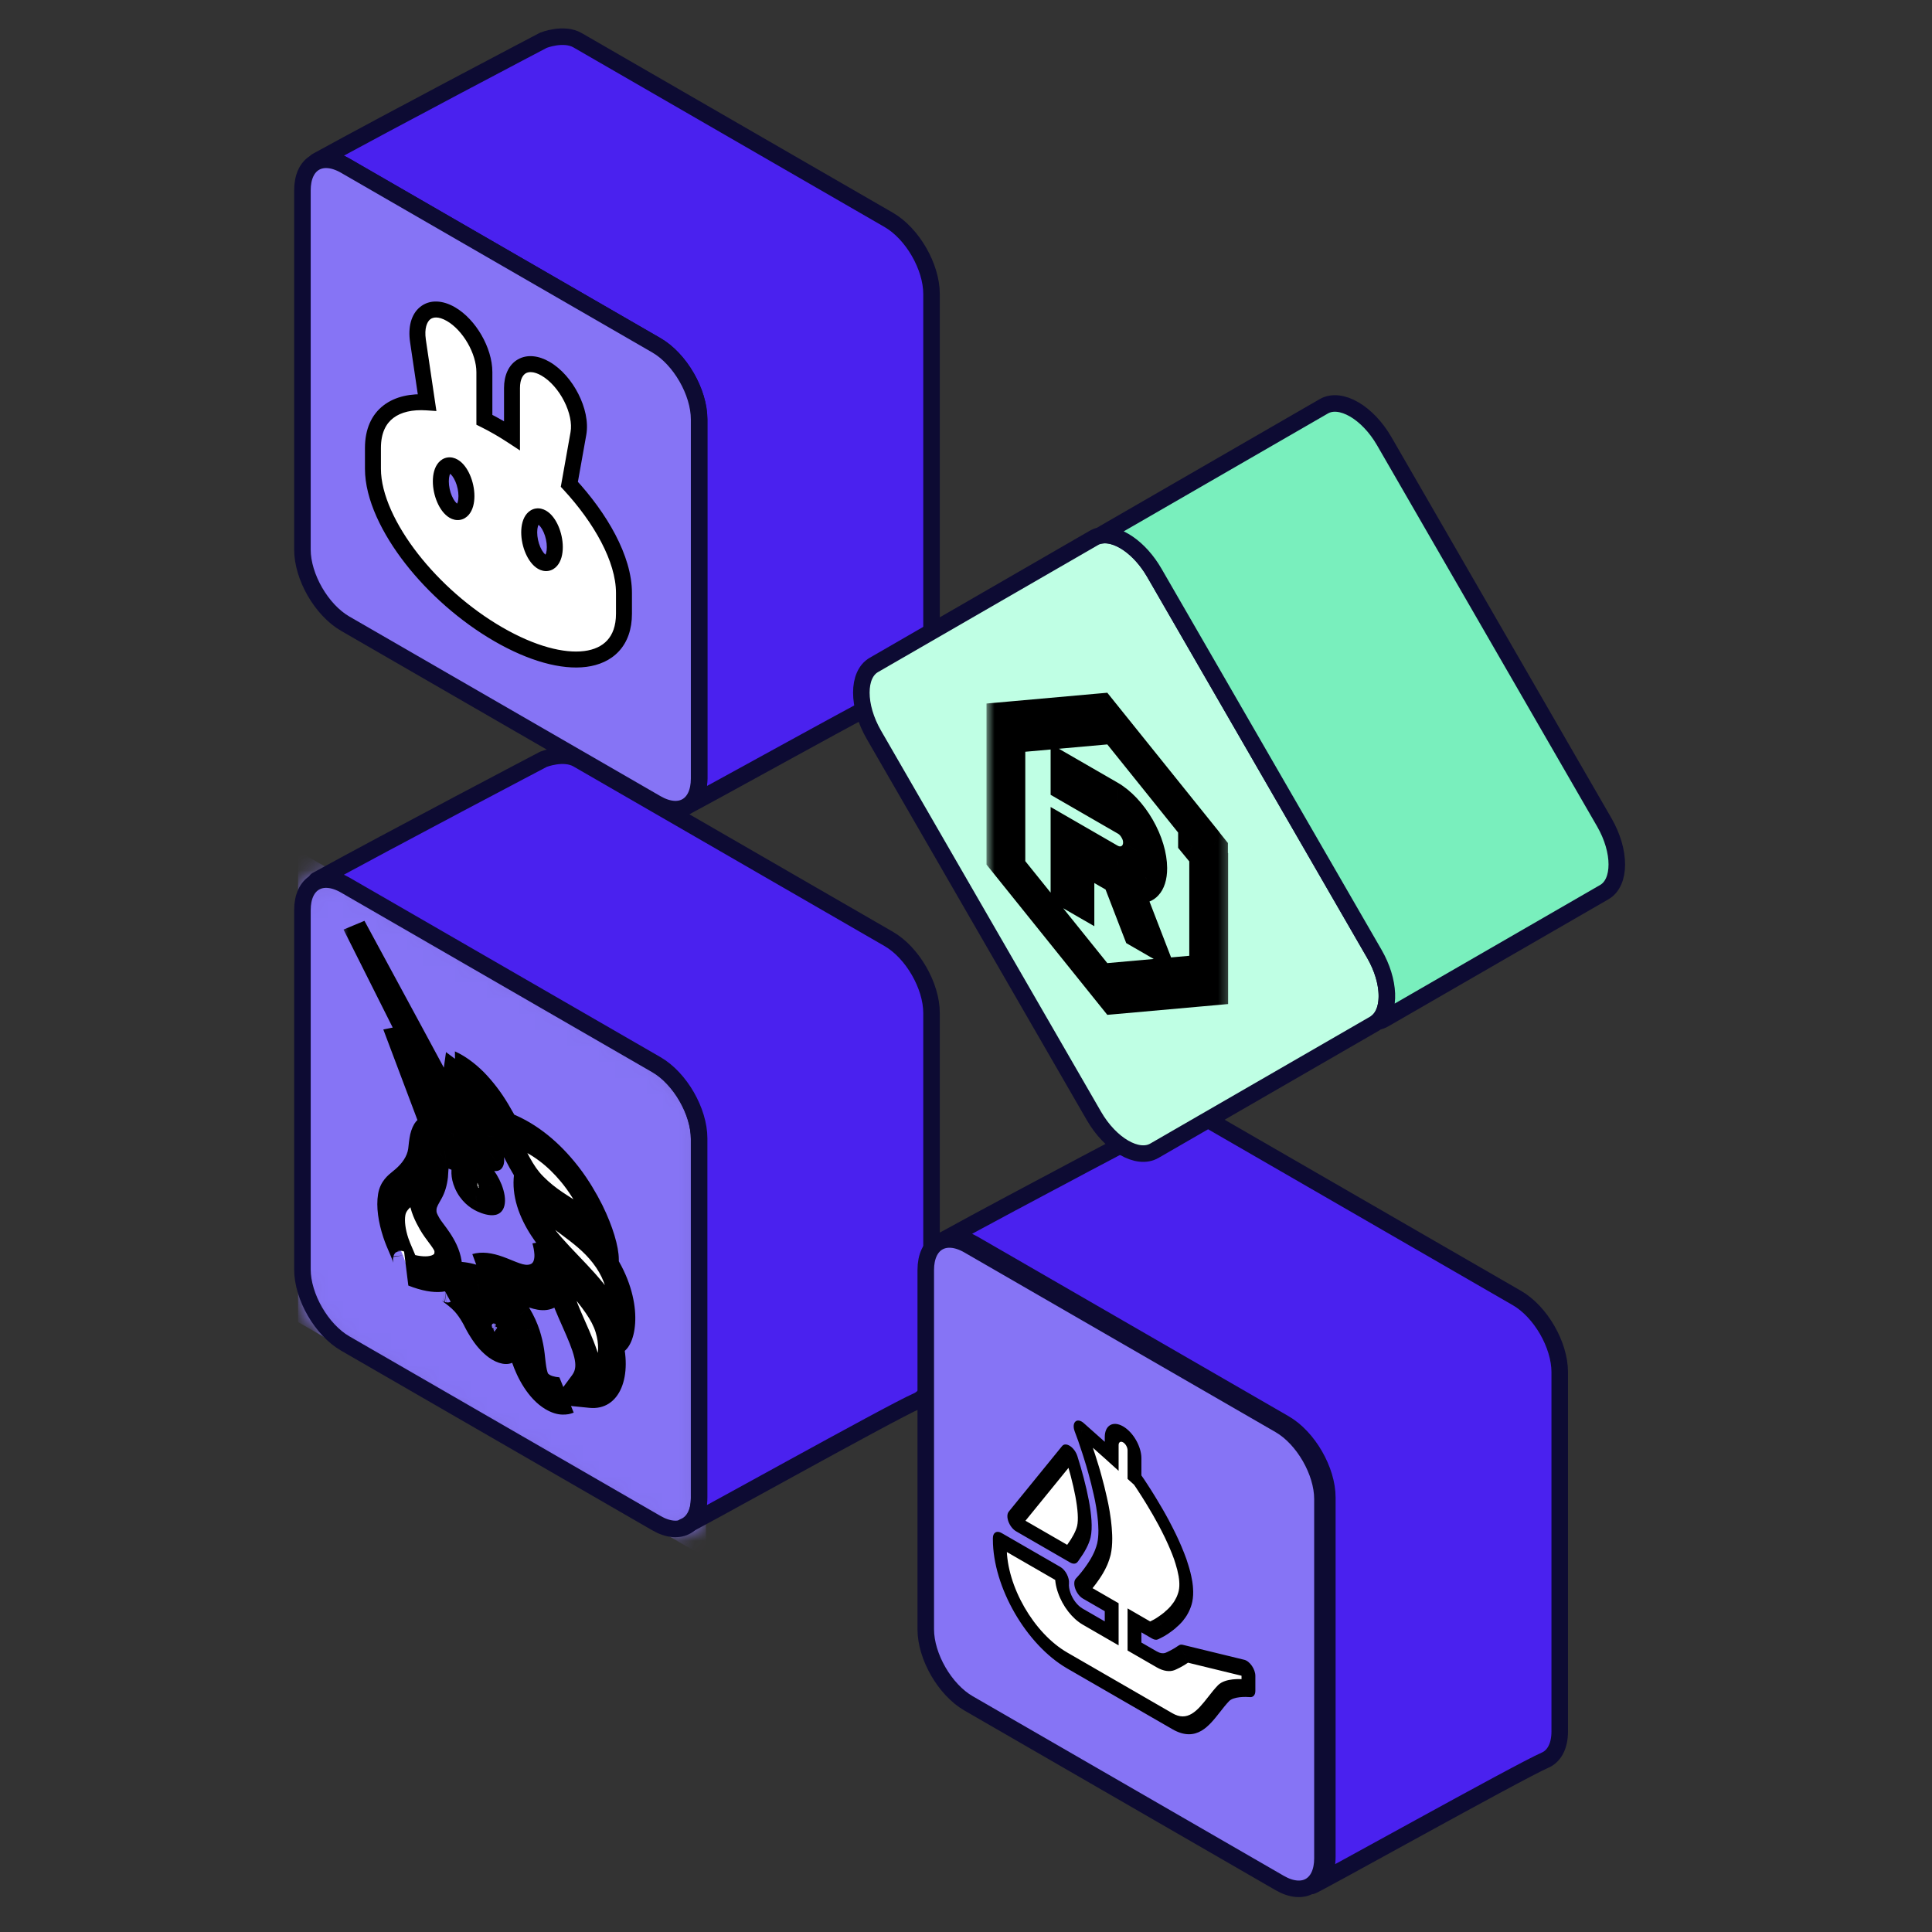 <svg width="121" height="121" viewBox="0 0 121 121" fill="none" xmlns="http://www.w3.org/2000/svg">
<rect x="0" y="0" width="121" height="121" fill="#333333" stroke="none"/>
<path d="M55.663 13.772L36.176 2.522C35.3 2.016 34.033 2.522 34.033 2.522C34.033 2.522 24.489 7.529 19.82 10.098C19.82 10.098 19.828 10.107 19.842 10.127C20.315 9.915 20.938 9.979 21.621 10.373L41.108 21.624C42.587 22.478 43.786 24.555 43.786 26.263V48.765C43.786 49.723 43.409 50.361 42.817 50.586C42.842 50.66 55.791 43.421 57.426 42.713C57.987 42.469 58.341 41.841 58.341 40.913V18.412C58.341 16.703 57.142 14.627 55.663 13.772Z" fill="#4A21EF" stroke="#0D0B33" stroke-width="1.036" stroke-linejoin="round"/>
<path d="M21.62 10.374L41.107 21.624C42.586 22.478 43.785 24.555 43.785 26.263V48.765C43.785 50.473 42.586 51.165 41.107 50.311L21.62 39.06C20.141 38.206 18.941 36.129 18.941 34.421L18.941 11.92C18.941 10.212 20.141 9.52 21.62 10.374Z" fill="#8674F5" stroke="#0D0B33" stroke-width="1.036" stroke-linejoin="round"/>
<mask id="mask0_4380_57120" style="mask-type:alpha" maskUnits="userSpaceOnUse" x="18" y="10" width="26" height="41">
<path d="M21.12 11.24L40.607 22.49C41.158 22.809 41.714 23.396 42.135 24.124C42.555 24.851 42.785 25.626 42.785 26.263V48.765C42.785 49.408 42.567 49.594 42.501 49.633C42.434 49.671 42.164 49.767 41.607 49.445L22.12 38.194C21.568 37.876 21.012 37.289 20.592 36.561C20.172 35.833 19.941 35.059 19.941 34.421L19.941 11.92C19.941 11.276 20.16 11.09 20.226 11.052C20.292 11.014 20.562 10.918 21.12 11.24Z" fill="#8674F5" stroke="#0D0B33" stroke-width="2" stroke-linejoin="round"/>
</mask>
<g mask="url(#mask0_4380_57120)">
<path fill-rule="evenodd" clip-rule="evenodd" d="M28.238 19.671C26.926 18.913 25.936 19.718 26.177 21.347L26.747 25.202C24.815 25.071 23.357 25.928 23.357 28.06L23.357 29.357C23.357 31.119 24.367 33.178 25.779 34.989C27.202 36.815 29.126 38.523 31.218 39.73C33.31 40.938 35.235 41.453 36.658 41.27C38.069 41.089 39.079 40.196 39.079 38.434V37.137C39.079 34.994 37.606 32.438 35.658 30.331L36.226 27.149C36.467 25.798 35.477 23.85 34.164 23.092C33.005 22.423 32.066 22.965 32.066 24.303V27.286C31.788 27.103 31.505 26.929 31.218 26.763C30.92 26.591 30.626 26.433 30.336 26.29V23.304C30.336 21.966 29.397 20.34 28.238 19.671ZM29.213 31.07C29.213 31.838 28.854 32.252 28.411 31.997C27.968 31.741 27.609 30.912 27.609 30.144C27.609 29.377 27.968 28.962 28.411 29.218C28.854 29.474 29.213 30.303 29.213 31.07ZM34.748 34.266C34.748 35.033 34.389 35.448 33.946 35.192C33.503 34.936 33.144 34.107 33.144 33.34C33.144 32.572 33.503 32.157 33.946 32.413C34.389 32.669 34.748 33.498 34.748 34.266Z" fill="white"/>
<path d="M26.177 21.347L26.671 21.274V21.274L26.177 21.347ZM28.238 19.671L27.988 20.104L28.238 19.671ZM26.747 25.202L26.713 25.701L27.332 25.743L27.241 25.129L26.747 25.202ZM23.357 28.06L22.857 28.06L23.357 28.06ZM23.357 29.357L22.857 29.357L23.357 29.357ZM25.779 34.989L26.173 34.682L26.173 34.682L25.779 34.989ZM36.658 41.27L36.594 40.774H36.594L36.658 41.27ZM35.658 30.331L35.166 30.243L35.122 30.488L35.291 30.67L35.658 30.331ZM36.226 27.149L35.733 27.061V27.061L36.226 27.149ZM34.164 23.092L34.414 22.659L34.164 23.092ZM32.066 27.286L31.792 27.704L32.566 28.212V27.286H32.066ZM31.218 26.763L31.468 26.33H31.468L31.218 26.763ZM30.336 26.29H29.836V26.6L30.114 26.738L30.336 26.29ZM28.411 31.997L28.161 32.43L28.411 31.997ZM28.411 29.218L28.161 29.651L28.411 29.218ZM33.946 35.192L33.696 35.625H33.696L33.946 35.192ZM33.946 32.413L33.696 32.846L33.696 32.846L33.946 32.413ZM26.671 21.274C26.564 20.547 26.753 20.154 26.94 20.002C27.103 19.87 27.436 19.785 27.988 20.104L28.488 19.238C27.728 18.799 26.91 18.738 26.31 19.226C25.734 19.694 25.549 20.519 25.682 21.42L26.671 21.274ZM27.241 25.129L26.671 21.274L25.682 21.42L26.252 25.275L27.241 25.129ZM23.857 28.06C23.857 27.116 24.174 26.53 24.632 26.179C25.108 25.814 25.819 25.64 26.713 25.701L26.781 24.703C25.743 24.633 24.759 24.822 24.024 25.386C23.27 25.963 22.857 26.872 22.857 28.06L23.857 28.06ZM23.857 29.357V28.06L22.857 28.06L22.857 29.357L23.857 29.357ZM26.173 34.682C24.787 32.903 23.857 30.954 23.857 29.357L22.857 29.357C22.857 31.285 23.948 33.453 25.385 35.297L26.173 34.682ZM31.468 39.297C29.434 38.123 27.558 36.458 26.173 34.682L25.385 35.297C26.846 37.171 28.819 38.922 30.968 40.163L31.468 39.297ZM36.594 40.774C35.326 40.937 33.515 40.479 31.468 39.297L30.968 40.163C33.105 41.397 35.144 41.968 36.721 41.766L36.594 40.774ZM38.579 38.434C38.579 39.217 38.357 39.751 38.03 40.106C37.699 40.466 37.214 40.695 36.594 40.774L36.721 41.766C37.513 41.664 38.239 41.356 38.766 40.783C39.296 40.207 39.579 39.413 39.579 38.434H38.579ZM38.579 37.137V38.434H39.579V37.137H38.579ZM35.291 30.67C37.214 32.75 38.579 35.186 38.579 37.137H39.579C39.579 34.801 37.999 32.126 36.025 29.991L35.291 30.67ZM35.733 27.061L35.166 30.243L36.15 30.419L36.718 27.237L35.733 27.061ZM33.914 23.525C34.466 23.844 34.982 24.437 35.332 25.125C35.684 25.817 35.828 26.529 35.733 27.061L36.718 27.237C36.864 26.418 36.634 25.48 36.223 24.672C35.81 23.858 35.175 23.098 34.414 22.659L33.914 23.525ZM32.566 24.303C32.566 23.739 32.761 23.477 32.931 23.378C33.101 23.28 33.426 23.243 33.914 23.525L34.414 22.659C33.744 22.272 33.02 22.172 32.431 22.512C31.842 22.852 31.567 23.529 31.567 24.303H32.566ZM32.566 27.286V24.303H31.567V27.286H32.566ZM30.968 27.196C31.246 27.357 31.521 27.527 31.792 27.704L32.341 26.868C32.054 26.68 31.763 26.501 31.468 26.33L30.968 27.196ZM30.114 26.738C30.394 26.877 30.679 27.029 30.968 27.196L31.468 26.33C31.161 26.153 30.858 25.99 30.558 25.842L30.114 26.738ZM29.836 23.304V26.29H30.836V23.304H29.836ZM27.988 20.104C28.474 20.384 28.941 20.885 29.289 21.487C29.636 22.088 29.836 22.744 29.836 23.304H30.836C30.836 22.527 30.566 21.7 30.155 20.987C29.743 20.273 29.162 19.627 28.488 19.238L27.988 20.104ZM28.161 32.43C28.348 32.538 28.568 32.598 28.8 32.562C29.032 32.526 29.22 32.401 29.356 32.245C29.613 31.948 29.713 31.511 29.713 31.07H28.713C28.713 31.225 28.695 31.347 28.669 31.438C28.643 31.531 28.613 31.575 28.6 31.59C28.591 31.601 28.605 31.58 28.646 31.574C28.686 31.567 28.695 31.583 28.661 31.564L28.161 32.43ZM27.109 30.144C27.109 30.601 27.214 31.067 27.385 31.461C27.549 31.84 27.805 32.224 28.161 32.43L28.661 31.564C28.573 31.513 28.428 31.355 28.302 31.064C28.183 30.787 28.109 30.455 28.109 30.144H27.109ZM28.661 28.785C28.473 28.677 28.253 28.617 28.022 28.653C27.789 28.689 27.601 28.813 27.466 28.97C27.209 29.267 27.109 29.703 27.109 30.144H28.109C28.109 29.99 28.127 29.867 28.153 29.776C28.179 29.684 28.209 29.639 28.221 29.625C28.231 29.614 28.216 29.635 28.175 29.641C28.136 29.647 28.127 29.631 28.161 29.651L28.661 28.785ZM29.713 31.07C29.713 30.614 29.607 30.148 29.437 29.754C29.273 29.374 29.016 28.99 28.661 28.785L28.161 29.651C28.248 29.702 28.393 29.86 28.519 30.151C28.639 30.428 28.713 30.759 28.713 31.07H29.713ZM33.696 35.625C33.883 35.733 34.103 35.793 34.335 35.757C34.568 35.721 34.755 35.597 34.891 35.44C35.148 35.143 35.248 34.707 35.248 34.266H34.248C34.248 34.42 34.23 34.543 34.204 34.633C34.178 34.726 34.148 34.77 34.135 34.785C34.126 34.796 34.14 34.775 34.181 34.769C34.221 34.763 34.23 34.779 34.196 34.759L33.696 35.625ZM32.644 33.34C32.644 33.796 32.749 34.262 32.92 34.656C33.084 35.035 33.341 35.42 33.696 35.625L34.196 34.759C34.108 34.708 33.964 34.55 33.837 34.259C33.718 33.982 33.644 33.65 33.644 33.34H32.644ZM34.196 31.98C34.008 31.872 33.788 31.812 33.557 31.848C33.324 31.884 33.136 32.009 33.001 32.165C32.744 32.462 32.644 32.898 32.644 33.34H33.644C33.644 33.185 33.662 33.062 33.688 32.972C33.714 32.879 33.744 32.835 33.757 32.82C33.766 32.809 33.751 32.83 33.71 32.836C33.671 32.842 33.662 32.827 33.696 32.846L34.196 31.98ZM35.248 34.266C35.248 33.809 35.142 33.343 34.972 32.949C34.808 32.57 34.551 32.185 34.196 31.98L33.696 32.846C33.784 32.897 33.928 33.055 34.054 33.346C34.174 33.623 34.248 33.955 34.248 34.266H35.248Z" fill="black"/>
</g>
<mask id="mask1_4380_57120" style="mask-type:alpha" maskUnits="userSpaceOnUse" x="18" y="54" width="27" height="43">
<path d="M21.62 55.454L41.107 66.704C42.586 67.558 43.785 69.635 43.785 71.344V93.845C43.785 95.553 42.586 96.245 41.107 95.391L21.62 84.141C20.141 83.287 18.941 81.21 18.941 79.501L18.941 57C18.941 55.292 20.141 54.6 21.62 55.454Z" fill="#8674F5" stroke="#0D0B33" stroke-width="1.036" stroke-linejoin="round"/>
</mask>
<g mask="url(#mask1_4380_57120)">
<rect width="28.504" height="28.504" transform="matrix(0.866 0.5 -2.20305e-08 1 19.1 54.045)" fill="#8674F5"/>
<mask id="path-8-outside-1_4380_57120" maskUnits="userSpaceOnUse" x="21.32" y="56.473" width="19.053" height="36" fill="black">
<rect fill="white" x="21.32" y="56.473" width="19.053" height="36"/>
<path fill-rule="evenodd" clip-rule="evenodd" d="M22.186 57.973L25.762 64.582L27.546 67.89L28.436 69.545L28.879 70.373C29.026 70.649 29.174 70.928 29.322 71.215L29.37 71.311L29.381 71.423C29.395 71.575 29.388 71.716 29.359 71.84C29.326 71.966 29.269 72.07 29.191 72.144C29.045 72.279 28.852 72.338 28.631 72.315C28.433 72.3 28.222 72.242 28.007 72.145L27.936 72.112L27.865 72.078C27.729 72.005 27.598 71.986 27.492 72.022C27.385 72.059 27.308 72.15 27.273 72.281C27.257 72.348 27.245 72.417 27.237 72.49C27.225 72.6 27.218 72.716 27.212 72.841L27.212 72.841L27.212 72.841C27.206 72.931 27.201 73.026 27.193 73.126C27.147 73.529 27.04 73.884 26.875 74.178C26.841 74.24 26.807 74.3 26.774 74.358L26.774 74.358C26.593 74.671 26.43 74.954 26.477 75.485C26.514 75.895 26.686 76.255 26.915 76.656C27.024 76.847 27.168 77.04 27.318 77.241C27.737 77.802 28.2 78.42 28.047 79.219C27.923 79.865 26.892 80.023 25.443 79.449C25.583 79.506 25.274 78.717 25.239 78.63L25.237 78.624C25.197 78.529 25.156 78.434 25.116 78.34L25.116 78.34L25.116 78.34L25.116 78.34L25.116 78.34L25.115 78.34C24.997 78.066 24.88 77.794 24.788 77.515C24.546 76.784 24.434 76.035 24.533 75.445C24.623 74.911 24.959 74.636 25.282 74.372L25.282 74.372C25.335 74.329 25.387 74.286 25.438 74.242C25.87 73.872 26.324 73.322 26.424 72.575C26.433 72.51 26.44 72.438 26.448 72.363C26.462 72.227 26.478 72.08 26.502 71.938C26.538 71.69 26.611 71.472 26.718 71.291C26.791 71.175 26.887 71.087 27.003 71.032C27.063 71.002 27.102 70.94 27.115 70.854C27.128 70.768 27.113 70.663 27.073 70.558L24.764 64.427L28.081 71.07C28.119 71.147 28.167 71.219 28.221 71.281C28.276 71.344 28.335 71.395 28.396 71.431C28.457 71.468 28.517 71.489 28.572 71.492C28.614 71.495 28.652 71.488 28.685 71.472L28.717 71.453C28.759 71.42 28.783 71.362 28.784 71.289C28.786 71.215 28.765 71.13 28.726 71.049C28.572 70.732 28.411 70.408 28.251 70.087C28.186 69.956 28.122 69.826 28.058 69.697L27.223 68.022L25.547 64.672L22.186 57.973ZM35.98 80.169L35.98 80.168C35.652 79.776 35.335 79.396 35.062 79.022C34.672 80.054 35.302 81.479 35.927 82.896C36.627 84.481 37.322 86.056 36.581 87.057C38.022 87.202 38.706 85.521 38.108 83.528C37.731 82.269 36.823 81.18 35.98 80.169ZM31.949 81.524C31.729 81.294 31.499 81.093 31.264 80.924C30.807 80.596 30.343 80.37 29.9 80.258C29.473 80.149 29.063 80.115 28.681 80.156C28.31 80.201 27.962 80.301 27.642 80.456C27.667 80.444 27.807 80.553 27.894 80.62L27.894 80.62C27.921 80.641 27.942 80.658 27.953 80.666L28.057 80.742C28.125 80.793 28.194 80.846 28.262 80.901C28.465 81.063 28.663 81.248 28.853 81.454C29.127 81.766 29.376 82.119 29.586 82.496L29.651 82.609L29.713 82.724C29.811 82.93 29.923 83.13 30.046 83.322L30.065 83.35L30.124 83.443C30.296 83.702 30.502 83.924 30.72 84.086C30.876 84.198 31.034 84.27 31.182 84.297C31.255 84.311 31.325 84.313 31.391 84.304C31.456 84.294 31.516 84.27 31.568 84.232C31.665 84.157 31.73 84.036 31.756 83.881C31.782 83.733 31.769 83.557 31.717 83.373C31.667 83.194 31.569 83.014 31.443 82.873C31.551 83.021 31.627 83.195 31.654 83.359C31.679 83.515 31.669 83.656 31.626 83.767C31.587 83.875 31.518 83.951 31.426 83.986C31.382 84.002 31.334 84.008 31.281 84.004C31.229 83.999 31.174 83.984 31.118 83.962C30.461 83.71 29.946 82.512 30.305 82.076C30.441 81.909 30.671 81.914 30.917 82.02C31.519 82.284 32.034 83.037 32.334 83.777C32.464 84.095 32.56 84.415 32.656 84.734L32.656 84.734C32.716 84.933 32.776 85.133 32.844 85.332C33.104 86.093 33.548 86.889 34.176 87.265C34.408 87.401 34.637 87.474 34.846 87.477C34.946 87.481 35.042 87.475 35.134 87.458C35.206 87.444 35.274 87.42 35.34 87.397C35.357 87.391 35.375 87.384 35.392 87.379C35.2 87.368 35 87.332 34.795 87.269C34.696 87.237 34.596 87.195 34.495 87.145L34.348 87.056C34.3 87.024 34.253 86.989 34.206 86.951C33.469 86.377 33.369 85.466 33.283 84.677C33.264 84.503 33.246 84.336 33.222 84.179C33.176 83.888 33.106 83.589 33.011 83.287C32.907 82.962 32.759 82.638 32.576 82.334C32.391 82.037 32.178 81.763 31.949 81.524ZM34.588 79.101C34.507 78.725 34.357 78.336 34.151 77.97C34.251 78.318 34.312 78.66 34.333 78.984C34.351 79.284 34.317 79.556 34.232 79.781C34.15 79.994 34.016 80.15 33.84 80.237C33.659 80.322 33.449 80.351 33.221 80.322C32.904 80.287 32.545 80.14 32.172 79.987C32.001 79.918 31.828 79.847 31.654 79.784C31.374 79.682 31.1 79.615 30.835 79.585C30.574 79.557 30.328 79.576 30.102 79.642C30.615 79.724 31.152 79.911 31.697 80.199L31.9 80.304L31.995 80.354L31.995 80.354C32.168 80.445 32.344 80.537 32.523 80.623C32.818 80.77 33.108 80.869 33.386 80.917C33.678 80.968 33.943 80.93 34.163 80.806C34.386 80.676 34.541 80.442 34.614 80.129C34.677 79.831 34.668 79.478 34.588 79.101ZM33.051 74.202C33.558 75.121 34.354 75.711 35.22 76.354C36.006 76.937 36.849 77.562 37.585 78.513C39.324 80.756 39.07 83.018 38.479 83.564C38.532 82.136 37.254 80.799 35.922 79.406C34.403 77.817 32.814 76.156 33.051 74.202ZM30.666 74.261C30.584 74.056 30.465 73.859 30.322 73.694C30.18 73.528 30.02 73.401 29.861 73.326C29.7 73.252 29.548 73.242 29.425 73.294C29.303 73.347 29.217 73.46 29.178 73.62C29.059 74.059 29.185 74.536 29.793 74.819L29.823 74.833C30.235 75.018 31.038 75.234 30.666 74.261ZM29.999 67.91C30.455 68.378 30.872 68.924 31.226 69.518C31.457 69.902 31.674 70.294 31.875 70.693C33.375 71.218 34.591 72.223 35.526 73.35L35.547 73.375C35.845 73.733 36.124 74.117 36.379 74.522C36.419 74.586 36.46 74.65 36.497 74.713C36.696 75.039 36.881 75.374 37.051 75.715L37.064 75.742C37.616 76.868 37.889 77.865 37.89 78.374L37.886 78.366C37.832 78.219 37.771 78.072 37.702 77.927C37.5 77.495 37.211 77.102 36.882 76.813C36.663 76.621 36.439 76.452 36.213 76.306C36.049 76.197 35.882 76.091 35.713 75.984L35.713 75.984C35.648 75.942 35.582 75.901 35.516 75.859C35.044 75.556 34.56 75.221 34.088 74.793C33.97 74.686 33.852 74.575 33.738 74.458C33.678 74.4 33.624 74.341 33.565 74.279C33.507 74.217 33.447 74.15 33.388 74.081C33.166 73.812 32.96 73.521 32.776 73.214C32.441 72.66 32.172 72.101 31.907 71.551L31.907 71.551L31.84 71.41C31.57 70.823 31.28 70.241 30.972 69.668C30.668 69.105 30.308 68.573 29.909 68.096C29.496 67.617 29.047 67.209 28.586 66.895C29.064 67.111 29.548 67.459 29.999 67.91ZM29.686 68.613C29.435 68.133 29.045 67.731 28.662 67.447C28.648 67.548 28.639 67.654 28.635 67.763C28.618 68.669 28.899 69.837 29.444 70.85C29.619 71.177 29.829 71.484 30.064 71.754C30.2 71.908 30.56 72.306 30.693 72.213C30.703 72.203 30.71 72.188 30.712 72.17C30.714 72.151 30.711 72.13 30.704 72.108C30.682 72.023 30.64 71.932 30.597 71.842C30.567 71.778 30.537 71.714 30.515 71.653C30.492 71.591 30.468 71.529 30.444 71.468C30.399 71.353 30.354 71.237 30.319 71.12C30.241 70.857 30.194 70.601 30.153 70.346L30.086 69.935C30.016 69.509 29.919 69.057 29.686 68.613Z"/>
</mask>
<path fill-rule="evenodd" clip-rule="evenodd" d="M22.186 57.973L25.762 64.582L27.546 67.89L28.436 69.545L28.879 70.373C29.026 70.649 29.174 70.928 29.322 71.215L29.37 71.311L29.381 71.423C29.395 71.575 29.388 71.716 29.359 71.84C29.326 71.966 29.269 72.07 29.191 72.144C29.045 72.279 28.852 72.338 28.631 72.315C28.433 72.3 28.222 72.242 28.007 72.145L27.936 72.112L27.865 72.078C27.729 72.005 27.598 71.986 27.492 72.022C27.385 72.059 27.308 72.15 27.273 72.281C27.257 72.348 27.245 72.417 27.237 72.49C27.225 72.6 27.218 72.716 27.212 72.841L27.212 72.841L27.212 72.841C27.206 72.931 27.201 73.026 27.193 73.126C27.147 73.529 27.04 73.884 26.875 74.178C26.841 74.24 26.807 74.3 26.774 74.358L26.774 74.358C26.593 74.671 26.43 74.954 26.477 75.485C26.514 75.895 26.686 76.255 26.915 76.656C27.024 76.847 27.168 77.04 27.318 77.241C27.737 77.802 28.2 78.42 28.047 79.219C27.923 79.865 26.892 80.023 25.443 79.449C25.583 79.506 25.274 78.717 25.239 78.63L25.237 78.624C25.197 78.529 25.156 78.434 25.116 78.34L25.116 78.34L25.116 78.34L25.116 78.34L25.116 78.34L25.115 78.34C24.997 78.066 24.88 77.794 24.788 77.515C24.546 76.784 24.434 76.035 24.533 75.445C24.623 74.911 24.959 74.636 25.282 74.372L25.282 74.372C25.335 74.329 25.387 74.286 25.438 74.242C25.87 73.872 26.324 73.322 26.424 72.575C26.433 72.51 26.44 72.438 26.448 72.363C26.462 72.227 26.478 72.08 26.502 71.938C26.538 71.69 26.611 71.472 26.718 71.291C26.791 71.175 26.887 71.087 27.003 71.032C27.063 71.002 27.102 70.94 27.115 70.854C27.128 70.768 27.113 70.663 27.073 70.558L24.764 64.427L28.081 71.07C28.119 71.147 28.167 71.219 28.221 71.281C28.276 71.344 28.335 71.395 28.396 71.431C28.457 71.468 28.517 71.489 28.572 71.492C28.614 71.495 28.652 71.488 28.685 71.472L28.717 71.453C28.759 71.42 28.783 71.362 28.784 71.289C28.786 71.215 28.765 71.13 28.726 71.049C28.572 70.732 28.411 70.408 28.251 70.087C28.186 69.956 28.122 69.826 28.058 69.697L27.223 68.022L25.547 64.672L22.186 57.973ZM35.98 80.169L35.98 80.168C35.652 79.776 35.335 79.396 35.062 79.022C34.672 80.054 35.302 81.479 35.927 82.896C36.627 84.481 37.322 86.056 36.581 87.057C38.022 87.202 38.706 85.521 38.108 83.528C37.731 82.269 36.823 81.18 35.98 80.169ZM31.949 81.524C31.729 81.294 31.499 81.093 31.264 80.924C30.807 80.596 30.343 80.37 29.9 80.258C29.473 80.149 29.063 80.115 28.681 80.156C28.31 80.201 27.962 80.301 27.642 80.456C27.667 80.444 27.807 80.553 27.894 80.62L27.894 80.62C27.921 80.641 27.942 80.658 27.953 80.666L28.057 80.742C28.125 80.793 28.194 80.846 28.262 80.901C28.465 81.063 28.663 81.248 28.853 81.454C29.127 81.766 29.376 82.119 29.586 82.496L29.651 82.609L29.713 82.724C29.811 82.93 29.923 83.13 30.046 83.322L30.065 83.35L30.124 83.443C30.296 83.702 30.502 83.924 30.72 84.086C30.876 84.198 31.034 84.27 31.182 84.297C31.255 84.311 31.325 84.313 31.391 84.304C31.456 84.294 31.516 84.27 31.568 84.232C31.665 84.157 31.73 84.036 31.756 83.881C31.782 83.733 31.769 83.557 31.717 83.373C31.667 83.194 31.569 83.014 31.443 82.873C31.551 83.021 31.627 83.195 31.654 83.359C31.679 83.515 31.669 83.656 31.626 83.767C31.587 83.875 31.518 83.951 31.426 83.986C31.382 84.002 31.334 84.008 31.281 84.004C31.229 83.999 31.174 83.984 31.118 83.962C30.461 83.71 29.946 82.512 30.305 82.076C30.441 81.909 30.671 81.914 30.917 82.02C31.519 82.284 32.034 83.037 32.334 83.777C32.464 84.095 32.56 84.415 32.656 84.734L32.656 84.734C32.716 84.933 32.776 85.133 32.844 85.332C33.104 86.093 33.548 86.889 34.176 87.265C34.408 87.401 34.637 87.474 34.846 87.477C34.946 87.481 35.042 87.475 35.134 87.458C35.206 87.444 35.274 87.42 35.34 87.397C35.357 87.391 35.375 87.384 35.392 87.379C35.2 87.368 35 87.332 34.795 87.269C34.696 87.237 34.596 87.195 34.495 87.145L34.348 87.056C34.3 87.024 34.253 86.989 34.206 86.951C33.469 86.377 33.369 85.466 33.283 84.677C33.264 84.503 33.246 84.336 33.222 84.179C33.176 83.888 33.106 83.589 33.011 83.287C32.907 82.962 32.759 82.638 32.576 82.334C32.391 82.037 32.178 81.763 31.949 81.524ZM34.588 79.101C34.507 78.725 34.357 78.336 34.151 77.97C34.251 78.318 34.312 78.66 34.333 78.984C34.351 79.284 34.317 79.556 34.232 79.781C34.15 79.994 34.016 80.15 33.84 80.237C33.659 80.322 33.449 80.351 33.221 80.322C32.904 80.287 32.545 80.14 32.172 79.987C32.001 79.918 31.828 79.847 31.654 79.784C31.374 79.682 31.1 79.615 30.835 79.585C30.574 79.557 30.328 79.576 30.102 79.642C30.615 79.724 31.152 79.911 31.697 80.199L31.9 80.304L31.995 80.354L31.995 80.354C32.168 80.445 32.344 80.537 32.523 80.623C32.818 80.77 33.108 80.869 33.386 80.917C33.678 80.968 33.943 80.93 34.163 80.806C34.386 80.676 34.541 80.442 34.614 80.129C34.677 79.831 34.668 79.478 34.588 79.101ZM33.051 74.202C33.558 75.121 34.354 75.711 35.22 76.354C36.006 76.937 36.849 77.562 37.585 78.513C39.324 80.756 39.07 83.018 38.479 83.564C38.532 82.136 37.254 80.799 35.922 79.406C34.403 77.817 32.814 76.156 33.051 74.202ZM30.666 74.261C30.584 74.056 30.465 73.859 30.322 73.694C30.18 73.528 30.02 73.401 29.861 73.326C29.7 73.252 29.548 73.242 29.425 73.294C29.303 73.347 29.217 73.46 29.178 73.62C29.059 74.059 29.185 74.536 29.793 74.819L29.823 74.833C30.235 75.018 31.038 75.234 30.666 74.261ZM29.999 67.91C30.455 68.378 30.872 68.924 31.226 69.518C31.457 69.902 31.674 70.294 31.875 70.693C33.375 71.218 34.591 72.223 35.526 73.35L35.547 73.375C35.845 73.733 36.124 74.117 36.379 74.522C36.419 74.586 36.46 74.65 36.497 74.713C36.696 75.039 36.881 75.374 37.051 75.715L37.064 75.742C37.616 76.868 37.889 77.865 37.89 78.374L37.886 78.366C37.832 78.219 37.771 78.072 37.702 77.927C37.5 77.495 37.211 77.102 36.882 76.813C36.663 76.621 36.439 76.452 36.213 76.306C36.049 76.197 35.882 76.091 35.713 75.984L35.713 75.984C35.648 75.942 35.582 75.901 35.516 75.859C35.044 75.556 34.56 75.221 34.088 74.793C33.97 74.686 33.852 74.575 33.738 74.458C33.678 74.4 33.624 74.341 33.565 74.279C33.507 74.217 33.447 74.15 33.388 74.081C33.166 73.812 32.96 73.521 32.776 73.214C32.441 72.66 32.172 72.101 31.907 71.551L31.907 71.551L31.84 71.41C31.57 70.823 31.28 70.241 30.972 69.668C30.668 69.105 30.308 68.573 29.909 68.096C29.496 67.617 29.047 67.209 28.586 66.895C29.064 67.111 29.548 67.459 29.999 67.91ZM29.686 68.613C29.435 68.133 29.045 67.731 28.662 67.447C28.648 67.548 28.639 67.654 28.635 67.763C28.618 68.669 28.899 69.837 29.444 70.85C29.619 71.177 29.829 71.484 30.064 71.754C30.2 71.908 30.56 72.306 30.693 72.213C30.703 72.203 30.71 72.188 30.712 72.17C30.714 72.151 30.711 72.13 30.704 72.108C30.682 72.023 30.64 71.932 30.597 71.842C30.567 71.778 30.537 71.714 30.515 71.653C30.492 71.591 30.468 71.529 30.444 71.468C30.399 71.353 30.354 71.237 30.319 71.12C30.241 70.857 30.194 70.601 30.153 70.346L30.086 69.935C30.016 69.509 29.919 69.057 29.686 68.613Z" fill="white"/>
<path d="M25.762 64.582L26.404 64.282L26.403 64.28L25.762 64.582ZM22.186 57.973L22.826 57.671L21.515 58.218L22.186 57.973ZM27.546 67.89L28.19 67.592L28.188 67.59L27.546 67.89ZM28.436 69.545L29.081 69.251L29.079 69.247L28.436 69.545ZM28.879 70.373L29.525 70.081L29.524 70.079L28.879 70.373ZM29.322 71.215L29.991 70.968L29.987 70.96L29.983 70.952L29.322 71.215ZM29.37 71.311L30.23 71.693L30.201 71.384L30.04 71.064L29.37 71.311ZM29.381 71.423L30.241 71.805L30.241 71.805L29.381 71.423ZM29.359 71.84L30.197 72.576L30.2 72.565L30.203 72.554L29.359 71.84ZM29.191 72.144L29.877 73.151L29.882 73.146L29.191 72.144ZM28.631 72.315L28.301 71.2L28.295 71.2L28.288 71.199L28.631 72.315ZM28.007 72.145L28.097 73.191L28.1 73.192L28.007 72.145ZM27.936 72.112L28.005 73.149L28.015 73.154L28.026 73.159L27.936 72.112ZM27.865 72.078L27.898 73.096L27.916 73.106L27.934 73.114L27.865 72.078ZM27.492 72.022L26.952 70.929L26.951 70.929L27.492 72.022ZM27.273 72.281L26.437 71.539L26.434 71.547L26.432 71.556L27.273 72.281ZM27.237 72.49L28.097 73.108L28.097 73.103L27.237 72.49ZM27.212 72.841L26.347 72.28L26.345 72.31L26.345 72.341L27.212 72.841ZM27.212 72.841L28.075 73.416L28.078 73.379L28.078 73.341L27.212 72.841ZM27.212 72.841L26.348 72.266L26.348 72.273L26.347 72.28L27.212 72.841ZM27.193 73.126L28.053 73.746L28.055 73.729L28.056 73.711L27.193 73.126ZM26.875 74.178L26.097 73.29L26.093 73.297L26.875 74.178ZM26.774 74.358L27.548 75.253L27.548 75.252L26.774 74.358ZM26.774 74.358L25.999 73.464L25.999 73.464L26.774 74.358ZM26.477 75.485L25.616 75.094L25.616 75.096L26.477 75.485ZM26.915 76.656L27.535 76.314L27.532 76.311L26.915 76.656ZM27.318 77.241L26.842 77.801L26.842 77.801L27.318 77.241ZM28.047 79.219L28.896 79.905L28.897 79.904L28.047 79.219ZM25.443 79.449L25.308 78.384L25.573 80.513L25.443 79.449ZM25.239 78.63L24.492 78.703L24.492 78.704L25.239 78.63ZM25.237 78.624L25.985 78.551L25.976 78.529L25.967 78.508L25.237 78.624ZM25.116 78.34L25.837 78.203L25.823 78.171L25.808 78.14L25.116 78.34ZM25.116 78.34L25.808 78.14L25.808 78.14L25.116 78.34ZM25.116 78.34L24.423 78.54L25.116 78.34ZM25.116 78.34L24.402 78.494L24.412 78.517L24.423 78.54L25.116 78.34ZM25.116 78.34L24.394 78.476L24.398 78.485L24.402 78.494L25.116 78.34ZM25.115 78.34L25.837 78.203L25.837 78.203L25.115 78.34ZM24.788 77.515L25.573 77.544L25.571 77.54L24.788 77.515ZM24.533 75.445L23.68 74.778L23.68 74.778L24.533 75.445ZM25.282 74.372L25.949 75.395L25.962 75.384L25.975 75.372L25.282 74.372ZM25.282 74.372L24.615 73.349L24.602 73.36L24.589 73.372L25.282 74.372ZM25.438 74.242L24.763 73.226L24.763 73.226L25.438 74.242ZM26.424 72.575L27.281 73.213L27.282 73.209L26.424 72.575ZM26.448 72.363L27.308 72.973L26.448 72.363ZM26.502 71.938L27.354 72.607L27.356 72.597L27.358 72.585L26.502 71.938ZM26.718 71.291L25.953 70.381L25.95 70.386L25.947 70.391L26.718 71.291ZM27.003 71.032L27.586 72.108L27.592 72.105L27.003 71.032ZM27.115 70.854L26.26 70.203L26.26 70.203L27.115 70.854ZM27.073 70.558L26.317 70.607L26.317 70.607L27.073 70.558ZM24.764 64.427L25.436 64.186L24.007 64.476L24.764 64.427ZM28.081 71.07L28.759 70.838L28.754 70.829L28.081 71.07ZM28.221 71.281L28.606 70.607L28.606 70.607L28.221 71.281ZM28.396 71.431L28.415 70.442L28.414 70.442L28.396 71.431ZM28.572 71.492L28.221 70.376L28.221 70.376L28.572 71.492ZM28.685 71.472L29.273 72.546L29.29 72.537L29.307 72.527L28.685 71.472ZM28.717 71.453L29.338 72.508L29.357 72.496L29.374 72.483L28.717 71.453ZM28.784 71.289L27.919 70.763L27.919 70.764L28.784 71.289ZM28.726 71.049L29.411 70.832L29.408 70.826L28.726 71.049ZM28.251 70.087L28.926 69.85L28.926 69.85L28.251 70.087ZM28.058 69.697L28.734 69.463L28.732 69.457L28.058 69.697ZM27.223 68.022L27.897 67.782L27.895 67.779L27.223 68.022ZM25.547 64.672L26.219 64.429L26.218 64.427L25.547 64.672ZM35.98 80.168L35.569 80.812L35.635 80.891L35.706 80.959L35.98 80.168ZM35.98 80.169L36.39 79.525L36.324 79.446L36.254 79.378L35.98 80.169ZM35.062 79.022L35.553 78.481L34.627 77.21L34.247 78.214L35.062 79.022ZM35.927 82.896L35.212 83.048L35.927 82.896ZM36.581 87.057L35.838 86.115L34.494 87.929L36.911 88.172L36.581 87.057ZM38.108 83.528L37.309 83.453L37.309 83.454L38.108 83.528ZM31.264 80.924L31.159 81.856L31.16 81.858L31.264 80.924ZM31.949 81.524L31.622 82.262L31.627 82.267L31.949 81.524ZM29.9 80.258L30.134 81.356L30.135 81.356L29.9 80.258ZM28.681 80.156L28.239 79.041L28.234 79.042L28.681 80.156ZM27.642 80.456L27.053 79.383L28.229 81.531L27.642 80.456ZM27.894 80.62L27.745 81.52L27.751 81.524L27.894 80.62ZM27.894 80.62L28.042 79.721L28.036 79.716L27.894 80.62ZM27.953 80.666L28.069 79.742L28.054 79.731L28.04 79.721L27.953 80.666ZM28.057 80.742L28.181 79.824L28.172 79.817L28.057 80.742ZM28.262 80.901L28.086 81.779L28.093 81.785L28.101 81.791L28.262 80.901ZM28.853 81.454L29.231 80.773L29.216 80.756L29.201 80.739L28.853 81.454ZM29.586 82.496L28.959 82.823L28.967 82.837L29.586 82.496ZM29.651 82.609L30.29 82.303L30.28 82.285L30.27 82.267L29.651 82.609ZM29.713 82.724L30.403 82.518L30.379 82.467L30.352 82.418L29.713 82.724ZM30.046 83.322L29.486 83.761L29.492 83.771L29.498 83.78L30.046 83.322ZM30.065 83.35L30.627 82.915L30.62 82.903L30.612 82.892L30.065 83.35ZM30.124 83.443L29.561 83.878L29.571 83.894L29.582 83.909L30.124 83.443ZM30.72 84.086L30.598 85.005L30.606 85.011L30.614 85.017L30.72 84.086ZM31.182 84.297L30.907 83.19L30.902 83.189L31.182 84.297ZM31.391 84.304L31.851 85.416L31.852 85.416L31.391 84.304ZM31.568 84.232L32.216 85.269L32.221 85.266L32.226 85.262L31.568 84.232ZM31.756 83.881L30.904 83.204L30.902 83.216L31.756 83.881ZM31.717 83.373L30.908 83.263L30.909 83.266L31.717 83.373ZM31.443 82.873L31.81 82.18L30.957 83.421L31.443 82.873ZM31.654 83.359L32.502 83.649L32.502 83.642L31.654 83.359ZM31.626 83.767L30.813 82.954L30.811 82.96L30.808 82.967L31.626 83.767ZM31.426 83.986L31.977 85.076L31.98 85.074L31.426 83.986ZM31.281 84.004L31.608 85.119L31.614 85.12L31.621 85.12L31.281 84.004ZM31.118 83.962L30.988 82.898L30.982 82.895L30.975 82.893L31.118 83.962ZM30.305 82.076L31.033 83.038L31.034 83.036L30.305 82.076ZM30.917 82.02L30.812 80.967L30.81 80.966L30.917 82.02ZM32.334 83.777L31.596 83.873L31.596 83.873L32.334 83.777ZM32.656 84.734L31.857 84.66L31.868 84.697L31.881 84.734L32.656 84.734ZM32.656 84.734L33.454 84.808L33.443 84.771L33.43 84.734L32.656 84.734ZM32.844 85.332L33.621 85.34L33.621 85.34L32.844 85.332ZM34.176 87.265L34.16 88.256L34.169 88.261L34.176 87.265ZM34.846 87.477L34.483 86.359L34.474 86.359L34.466 86.359L34.846 87.477ZM35.134 87.458L35.611 88.568L35.617 88.567L35.134 87.458ZM35.34 87.397L34.797 86.304L34.797 86.304L35.34 87.397ZM35.392 87.379L35.931 88.472L35.034 86.261L35.392 87.379ZM34.795 87.269L34.979 88.352L34.986 88.355L34.994 88.357L34.795 87.269ZM34.495 87.145L34.474 88.133L34.515 88.158L34.556 88.178L34.495 87.145ZM34.348 87.056L34.27 88.007L34.298 88.027L34.327 88.044L34.348 87.056ZM34.206 86.951L34.371 86.065L34.363 86.058L34.355 86.052L34.206 86.951ZM33.283 84.677L34.141 85.039L33.283 84.677ZM33.222 84.179L34.072 84.478L34.071 84.477L33.222 84.179ZM33.011 83.287L33.804 83.341L33.799 83.325L33.011 83.287ZM32.576 82.334L33.169 81.948L33.16 81.933L33.151 81.918L32.576 82.334ZM34.151 77.97L34.776 77.637L33.346 77.872L34.151 77.97ZM34.588 79.101L33.754 78.891L33.754 78.891L34.588 79.101ZM34.333 78.984L35.197 79.411L35.196 79.405L34.333 78.984ZM34.232 79.781L35.046 80.594L35.049 80.587L34.232 79.781ZM33.84 80.237L34.422 81.313L34.43 81.31L33.84 80.237ZM33.221 80.322L32.906 79.209L32.897 79.208L33.221 80.322ZM32.172 79.987L32.047 78.926L32.047 78.926L32.172 79.987ZM31.654 79.784L31.81 80.858L31.816 80.86L31.654 79.784ZM30.835 79.585L30.513 78.47L30.508 78.47L30.835 79.585ZM30.102 79.642L29.581 78.543L30.398 80.753L30.102 79.642ZM31.697 80.199L31.733 81.219L31.742 81.224L31.697 80.199ZM31.9 80.304L31.86 79.282L31.855 79.279L31.9 80.304ZM31.995 80.354L31.966 79.338L31.955 79.332L31.995 80.354ZM31.995 80.354L32.024 81.371L32.035 81.376L31.995 80.354ZM32.523 80.623L32.465 79.592L32.458 79.589L32.452 79.585L32.523 80.623ZM33.386 80.917L33.1 79.808L33.1 79.808L33.386 80.917ZM34.163 80.806L34.771 81.87L34.778 81.866L34.163 80.806ZM34.614 80.129L35.457 80.845L35.458 80.838L35.46 80.832L34.614 80.129ZM35.22 76.354L35.098 77.273L35.098 77.273L35.22 76.354ZM33.051 74.202L33.683 73.884L32.43 71.615L32.192 73.577L33.051 74.202ZM37.585 78.513L37.13 79.101L37.13 79.101L37.585 78.513ZM38.479 83.564L37.614 83.022L37.499 86.109L39.166 84.57L38.479 83.564ZM35.922 79.406L35.597 80.145L35.597 80.145L35.922 79.406ZM30.322 73.694L30.714 73.028L30.714 73.028L30.322 73.694ZM30.666 74.261L31.419 74.202L31.414 74.189L31.408 74.175L30.666 74.261ZM29.861 73.326L29.782 72.284L29.776 72.281L29.769 72.278L29.861 73.326ZM29.425 73.294L29.995 74.376L29.995 74.376L29.425 73.294ZM29.178 73.62L30.014 74.363L30.016 74.354L30.019 74.345L29.178 73.62ZM29.793 74.819L29.876 75.862L29.882 75.865L29.793 74.819ZM29.823 74.833L29.913 75.879L29.919 75.882L29.823 74.833ZM31.226 69.518L30.628 69.897L30.633 69.905L31.226 69.518ZM29.999 67.91L30.313 67.159L30.305 67.151L30.297 67.143L29.999 67.91ZM31.875 70.693L31.207 70.942L31.535 71.593L32.042 71.77L31.875 70.693ZM35.526 73.35L35.112 73.989L35.125 74.005L35.139 74.021L35.526 73.35ZM35.547 73.375L35.96 72.734L35.948 72.719L35.935 72.704L35.547 73.375ZM36.379 74.522L35.809 74.946L35.81 74.948L36.379 74.522ZM36.497 74.713L35.895 75.084L35.903 75.097L35.911 75.111L36.497 74.713ZM37.051 75.715L37.741 75.509L37.733 75.492L37.725 75.475L37.051 75.715ZM37.064 75.742L36.374 75.948L36.379 75.959L36.385 75.97L37.064 75.742ZM37.89 78.374L37.169 78.513L38.76 82.186L38.756 78.873L37.89 78.374ZM37.886 78.366L37.124 78.4L37.143 78.452L37.166 78.505L37.886 78.366ZM37.702 77.927L37.005 78.119L37.01 78.13L37.702 77.927ZM36.882 76.813L37.1 75.972L37.098 75.97L36.882 76.813ZM36.213 76.306L36.151 77.267L36.162 77.274L36.213 76.306ZM35.713 75.984L35.662 76.953L35.67 76.958L35.713 75.984ZM35.713 75.984L35.764 75.015L35.755 75.01L35.713 75.984ZM35.516 75.859L35.468 76.83L35.471 76.831L35.516 75.859ZM34.088 74.793L33.85 75.618L33.85 75.618L34.088 74.793ZM33.738 74.458L34.051 73.707L34.041 73.697L34.031 73.687L33.738 74.458ZM33.565 74.279L33.227 75.004L33.227 75.004L33.565 74.279ZM33.388 74.081L32.972 74.718L32.983 74.731L32.995 74.744L33.388 74.081ZM32.776 73.214L33.369 72.828L33.365 72.822L32.776 73.214ZM31.907 71.551L32.594 71.338L32.589 71.328L32.584 71.317L31.907 71.551ZM31.907 71.551L31.221 71.764L31.226 71.775L31.231 71.785L31.907 71.551ZM31.84 71.41L31.138 71.591L31.145 71.607L31.153 71.623L31.84 71.41ZM30.972 69.668L31.616 69.371L31.613 69.367L30.972 69.668ZM29.909 68.096L30.318 67.45L30.308 67.439L30.299 67.427L29.909 68.096ZM28.586 66.895L28.492 65.847L28.508 67.846L28.586 66.895ZM28.662 67.447L28.786 66.529L27.933 65.893L27.806 66.804L28.662 67.447ZM29.686 68.613L29.032 68.89L29.032 68.89L29.686 68.613ZM28.635 67.763L27.77 67.224L27.769 67.233L27.769 67.241L28.635 67.763ZM29.444 70.85L30.091 70.558L30.088 70.553L29.444 70.85ZM30.064 71.754L29.679 72.427L29.685 72.434L30.064 71.754ZM30.693 72.213L31.336 73.254L31.363 73.235L31.387 73.212L30.693 72.213ZM30.712 72.17L29.852 71.558L29.852 71.558L30.712 72.17ZM30.704 72.108L29.887 71.967L29.898 72.009L29.911 72.051L30.704 72.108ZM30.597 71.842L31.292 71.645L30.597 71.842ZM30.515 71.653L31.279 71.624L31.279 71.623L30.515 71.653ZM30.444 71.468L31.191 71.394L31.191 71.394L30.444 71.468ZM30.319 71.12L31.119 71.201L31.119 71.198L30.319 71.12ZM30.153 70.346L29.305 70.058L29.305 70.06L30.153 70.346ZM30.086 69.935L30.934 70.223L30.933 70.217L30.086 69.935ZM26.403 64.28L22.826 57.671L21.545 58.276L25.121 64.885L26.403 64.28ZM28.188 67.59L26.404 64.282L25.12 64.882L26.904 68.19L28.188 67.59ZM29.079 69.247L28.19 67.592L26.902 68.187L27.792 69.842L29.079 69.247ZM29.524 70.079L29.081 69.251L27.79 69.838L28.233 70.666L29.524 70.079ZM29.983 70.952C29.828 70.651 29.675 70.362 29.525 70.081L28.232 70.665C28.377 70.937 28.519 71.205 28.66 71.478L29.983 70.952ZM30.04 71.064L29.991 70.968L28.652 71.463L28.7 71.559L30.04 71.064ZM30.241 71.805L30.23 71.693L28.51 70.93L28.52 71.042L30.241 71.805ZM30.203 72.554C30.254 72.331 30.267 72.078 30.241 71.805L28.52 71.041C28.523 71.072 28.522 71.101 28.516 71.125L30.203 72.554ZM29.882 73.146C30.029 73.006 30.136 72.812 30.197 72.576L28.521 71.104C28.517 71.12 28.51 71.133 28.5 71.143L29.882 73.146ZM28.962 73.43C29.323 73.467 29.639 73.371 29.877 73.151L28.505 71.138C28.452 71.187 28.381 71.208 28.301 71.2L28.962 73.43ZM28.1 73.192C28.401 73.329 28.696 73.409 28.974 73.432L28.288 71.199C28.169 71.19 28.043 71.155 27.914 71.097L28.1 73.192ZM28.026 73.159L28.097 73.191L27.917 71.098L27.846 71.066L28.026 73.159ZM27.934 73.114L28.005 73.149L27.868 71.076L27.797 71.041L27.934 73.114ZM28.032 73.116C27.994 73.129 27.947 73.122 27.898 73.096L27.832 71.059C27.511 70.888 27.203 70.843 26.952 70.929L28.032 73.116ZM28.11 73.023C28.097 73.07 28.07 73.103 28.032 73.116L26.951 70.929C26.701 71.015 26.52 71.229 26.437 71.539L28.11 73.023ZM28.097 73.103C28.101 73.069 28.107 73.037 28.114 73.007L26.432 71.556C26.407 71.658 26.389 71.766 26.377 71.878L28.097 73.103ZM28.076 73.401C28.083 73.27 28.088 73.185 28.097 73.108L26.378 71.873C26.361 72.015 26.354 72.161 26.347 72.28L28.076 73.401ZM28.078 73.341L28.078 73.341L26.345 72.341L26.345 72.341L28.078 73.341ZM28.075 73.416L28.075 73.416L26.348 72.266L26.348 72.266L28.075 73.416ZM28.056 73.711C28.065 73.596 28.071 73.49 28.076 73.401L26.347 72.28C26.342 72.371 26.337 72.455 26.331 72.542L28.056 73.711ZM27.653 75.066C27.86 74.698 27.995 74.251 28.053 73.746L26.334 72.507C26.3 72.806 26.22 73.071 26.097 73.29L27.653 75.066ZM27.548 75.252C27.581 75.195 27.619 75.129 27.657 75.059L26.093 73.297C26.064 73.352 26.033 73.405 25.999 73.464L27.548 75.252ZM27.548 75.253L27.548 75.253L25.999 73.464L25.999 73.464L27.548 75.253ZM27.338 75.876C27.322 75.69 27.358 75.582 27.548 75.252L25.999 73.464C25.828 73.76 25.539 74.217 25.616 75.094L27.338 75.876ZM27.532 76.311C27.435 76.141 27.391 76.049 27.367 75.99C27.35 75.945 27.342 75.916 27.338 75.874L25.616 75.096C25.685 75.865 26.026 76.525 26.298 77.001L27.532 76.311ZM27.795 76.681C27.625 76.454 27.566 76.369 27.535 76.314L26.296 76.998C26.483 77.325 26.712 77.627 26.842 77.801L27.795 76.681ZM28.897 79.904C29.016 79.279 28.9 78.616 28.6 77.962C28.341 77.399 27.978 76.927 27.795 76.681L26.842 77.801C26.952 77.948 27.027 78.049 27.091 78.146C27.153 78.238 27.181 78.291 27.194 78.32C27.204 78.341 27.206 78.349 27.208 78.36C27.21 78.374 27.217 78.432 27.198 78.534L28.897 79.904ZM25.577 80.515C26.389 80.836 27.117 80.967 27.683 80.906C28.207 80.85 28.761 80.608 28.896 79.905L27.198 78.532C27.209 78.475 27.185 78.635 26.8 78.676C26.457 78.713 25.945 78.636 25.308 78.384L25.577 80.515ZM24.492 78.704C24.509 78.748 24.574 78.914 24.617 79.049C24.644 79.135 24.633 79.116 24.623 79.046C24.62 79.027 24.592 78.849 24.645 78.67C24.676 78.567 24.742 78.443 24.875 78.377C25.012 78.309 25.172 78.329 25.313 78.386L25.573 80.513C25.731 80.577 25.905 80.597 26.053 80.523C26.197 80.452 26.27 80.317 26.306 80.198C26.369 79.987 26.339 79.755 26.327 79.669C26.297 79.464 26.233 79.254 26.196 79.138C26.111 78.871 26.004 78.599 25.986 78.555L24.492 78.704ZM24.49 78.698L24.492 78.703L25.986 78.556L25.985 78.551L24.49 78.698ZM24.394 78.476C24.436 78.573 24.472 78.657 24.507 78.741L25.967 78.508C25.922 78.401 25.877 78.296 25.837 78.203L24.394 78.476ZM24.423 78.54L24.423 78.54L25.808 78.14L25.808 78.14L24.423 78.54ZM24.423 78.54L24.423 78.54L25.808 78.14L25.808 78.14L24.423 78.54ZM24.423 78.54L24.423 78.54L25.808 78.14L25.808 78.14L24.423 78.54ZM24.402 78.494L24.402 78.494L25.829 78.185L25.829 78.185L24.402 78.494ZM24.394 78.476L24.394 78.476L25.837 78.203L25.837 78.203L24.394 78.476ZM24.004 77.486C24.127 77.862 24.282 78.216 24.394 78.476L25.837 78.203C25.713 77.917 25.633 77.727 25.573 77.544L24.004 77.486ZM23.68 74.778C23.544 75.588 23.702 76.574 24.006 77.49L25.571 77.54C25.391 76.995 25.324 76.482 25.386 76.112L23.68 74.778ZM24.615 73.349C24.321 73.589 23.817 73.966 23.68 74.778L25.386 76.112C25.429 75.855 25.596 75.683 25.949 75.395L24.615 73.349ZM24.589 73.372L24.589 73.372L25.975 75.372L25.975 75.372L24.589 73.372ZM24.763 73.226C24.717 73.266 24.668 73.305 24.615 73.349L25.949 75.395C26.001 75.352 26.057 75.306 26.113 75.259L24.763 73.226ZM25.567 71.938C25.501 72.425 25.175 72.873 24.763 73.226L26.112 75.259C26.565 74.871 27.146 74.218 27.281 73.213L25.567 71.938ZM25.588 71.752C25.579 71.831 25.573 71.89 25.566 71.942L27.282 73.209C27.292 73.13 27.301 73.046 27.308 72.973L25.588 71.752ZM25.65 71.269C25.62 71.444 25.601 71.621 25.588 71.752L27.308 72.973C27.323 72.834 27.336 72.716 27.354 72.607L25.65 71.269ZM25.947 70.391C25.798 70.642 25.696 70.946 25.646 71.291L27.358 72.585C27.38 72.434 27.424 72.301 27.489 72.191L25.947 70.391ZM26.419 69.956C26.231 70.046 26.073 70.189 25.953 70.381L27.483 72.202C27.509 72.16 27.544 72.128 27.586 72.108L26.419 69.956ZM26.26 70.203C26.277 70.085 26.332 70 26.414 69.959L27.592 72.105C27.794 72.005 27.927 71.794 27.971 71.504L26.26 70.203ZM26.317 70.607C26.262 70.463 26.242 70.32 26.26 70.203L27.971 71.504C28.014 71.215 27.964 70.864 27.83 70.508L26.317 70.607ZM24.007 64.476L26.317 70.607L27.83 70.509L25.52 64.378L24.007 64.476ZM28.754 70.829L25.436 64.186L24.091 64.668L27.409 71.311L28.754 70.829ZM28.606 70.607C28.666 70.676 28.718 70.755 28.759 70.838L27.404 71.302C27.521 71.539 27.669 71.762 27.837 71.956L28.606 70.607ZM28.414 70.442C28.481 70.482 28.546 70.539 28.606 70.607L27.837 71.955C28.005 72.149 28.19 72.308 28.378 72.421L28.414 70.442ZM28.221 70.376C28.282 70.38 28.348 70.403 28.415 70.442L28.378 72.421C28.565 72.533 28.751 72.598 28.923 72.609L28.221 70.376ZM28.098 70.398C28.134 70.38 28.176 70.373 28.221 70.376L28.923 72.609C29.052 72.618 29.17 72.596 29.273 72.546L28.098 70.398ZM28.096 70.397L28.064 70.417L29.307 72.527L29.338 72.508L28.096 70.397ZM27.919 70.764C27.922 70.611 27.971 70.49 28.06 70.422L29.374 72.483C29.546 72.351 29.643 72.114 29.65 71.813L27.919 70.764ZM28.041 71.265C27.959 71.095 27.915 70.918 27.919 70.763L29.65 71.814C29.657 71.513 29.572 71.166 29.411 70.832L28.041 71.265ZM27.576 70.323C27.736 70.646 27.893 70.963 28.044 71.271L29.408 70.826C29.25 70.501 29.085 70.171 28.926 69.85L27.576 70.323ZM27.382 69.931C27.446 70.062 27.511 70.193 27.576 70.323L28.926 69.85C28.861 69.719 28.797 69.591 28.734 69.463L27.382 69.931ZM26.549 68.261L27.384 69.936L28.732 69.457L27.896 67.782L26.549 68.261ZM24.875 64.914L26.551 68.264L27.895 67.779L26.219 64.429L24.875 64.914ZM21.515 58.218L24.876 64.916L26.218 64.427L22.857 57.728L21.515 58.218ZM35.706 80.959L35.706 80.959L36.254 79.378L36.253 79.378L35.706 80.959ZM34.572 79.562C34.89 79.999 35.252 80.432 35.569 80.812L36.39 79.525C36.053 79.121 35.78 78.792 35.553 78.481L34.572 79.562ZM36.642 82.744C35.955 81.188 35.661 80.402 35.878 79.83L34.247 78.214C33.683 79.705 34.648 81.77 35.212 83.048L36.642 82.744ZM37.324 88C37.834 87.311 37.856 86.373 37.621 85.373C37.406 84.46 36.974 83.496 36.642 82.744L35.212 83.048C35.581 83.882 35.846 84.497 35.968 85.018C36.07 85.451 36.069 85.802 35.838 86.115L37.324 88ZM37.309 83.454C37.732 84.862 37.224 86.04 36.25 85.942L36.911 88.172C38.82 88.364 39.68 86.18 38.907 83.603L37.309 83.454ZM35.569 80.812C36.478 81.902 37.072 82.659 37.309 83.453L38.907 83.604C38.391 81.879 37.167 80.457 36.39 79.525L35.569 80.812ZM31.16 81.858C31.319 81.971 31.474 82.107 31.622 82.262L32.275 80.787C31.984 80.482 31.679 80.214 31.367 79.991L31.16 81.858ZM30.135 81.356C30.468 81.44 30.816 81.61 31.159 81.856L31.369 79.992C30.798 79.582 30.219 79.299 29.666 79.16L30.135 81.356ZM29.123 81.271C29.44 81.237 29.779 81.266 30.134 81.356L29.667 79.16C29.166 79.033 28.686 78.993 28.239 79.041L29.123 81.271ZM28.229 81.531C28.505 81.396 28.807 81.309 29.129 81.271L28.234 79.042C27.813 79.092 27.418 79.206 27.056 79.382L28.229 81.531ZM28.042 79.721C28.005 79.692 27.918 79.624 27.834 79.566C27.795 79.538 27.725 79.49 27.646 79.448C27.607 79.428 27.539 79.394 27.458 79.369C27.396 79.35 27.218 79.302 27.053 79.383L28.231 81.529C28.146 81.572 28.061 81.576 28.002 81.572C27.942 81.569 27.89 81.556 27.855 81.545C27.787 81.524 27.735 81.497 27.714 81.486C27.671 81.463 27.646 81.445 27.655 81.451C27.669 81.461 27.696 81.481 27.745 81.52L28.042 79.721ZM28.036 79.716L28.036 79.716L27.751 81.524L27.751 81.525L28.036 79.716ZM28.04 79.721C28.048 79.726 28.054 79.731 28.058 79.734C28.062 79.737 28.066 79.739 28.067 79.74C28.07 79.743 28.071 79.743 28.069 79.742C28.067 79.74 28.064 79.738 28.059 79.734C28.054 79.73 28.049 79.726 28.042 79.721L27.745 81.52C27.752 81.525 27.816 81.576 27.867 81.611L28.04 79.721ZM28.172 79.817L28.069 79.742L27.838 81.59L27.941 81.666L28.172 79.817ZM28.439 80.024C28.349 79.951 28.262 79.884 28.181 79.824L27.933 81.659C27.989 81.701 28.039 81.74 28.086 81.779L28.439 80.024ZM29.201 80.739C28.952 80.469 28.691 80.225 28.424 80.012L28.101 81.791C28.24 81.901 28.375 82.028 28.505 82.168L29.201 80.739ZM30.213 82.168C29.931 81.663 29.599 81.191 29.231 80.773L28.474 82.135C28.656 82.341 28.82 82.575 28.959 82.823L30.213 82.168ZM30.27 82.267L30.205 82.154L28.967 82.837L29.032 82.951L30.27 82.267ZM30.352 82.418L30.29 82.303L29.012 82.916L29.075 83.031L30.352 82.418ZM30.606 82.882C30.531 82.765 30.463 82.643 30.403 82.518L29.024 82.931C29.16 83.216 29.314 83.494 29.486 83.761L30.606 82.882ZM30.612 82.892L30.593 82.863L29.498 83.78L29.517 83.809L30.612 82.892ZM30.687 83.007L30.627 82.915L29.502 83.786L29.561 83.878L30.687 83.007ZM30.843 83.166C30.778 83.119 30.717 83.053 30.666 82.977L29.582 83.909C29.875 84.351 30.226 84.729 30.598 85.005L30.843 83.166ZM30.902 83.189C30.878 83.185 30.852 83.173 30.826 83.155L30.614 85.017C30.9 85.223 31.19 85.355 31.462 85.405L30.902 83.189ZM30.93 83.191C30.923 83.192 30.916 83.192 30.907 83.19L31.457 85.404C31.595 85.431 31.727 85.435 31.851 85.416L30.93 83.191ZM30.919 83.195C30.922 83.193 30.925 83.192 30.929 83.191L31.852 85.416C31.988 85.396 32.111 85.346 32.216 85.269L30.919 83.195ZM30.902 83.216C30.904 83.21 30.906 83.205 30.91 83.202L32.226 85.262C32.424 85.11 32.556 84.862 32.608 84.546L30.902 83.216ZM30.909 83.266C30.903 83.244 30.901 83.222 30.904 83.204L32.606 84.558C32.663 84.244 32.635 83.871 32.525 83.48L30.909 83.266ZM31.076 83.567C30.998 83.481 30.939 83.372 30.908 83.263L32.526 83.482C32.396 83.015 32.139 82.548 31.81 82.18L31.076 83.567ZM32.502 83.642C32.428 83.198 32.223 82.726 31.928 82.325L30.957 83.421C30.88 83.316 30.826 83.192 30.806 83.075L32.502 83.642ZM32.439 84.581C32.538 84.328 32.56 84.005 32.502 83.649L30.805 83.069C30.798 83.025 30.801 82.985 30.813 82.954L32.439 84.581ZM31.98 85.074C32.193 84.993 32.354 84.817 32.444 84.568L30.808 82.967C30.82 82.933 30.843 82.909 30.872 82.898L31.98 85.074ZM31.621 85.12C31.749 85.131 31.869 85.116 31.977 85.076L30.875 82.897C30.895 82.889 30.918 82.886 30.942 82.888L31.621 85.12ZM31.249 85.026C31.372 85.075 31.492 85.106 31.608 85.119L30.955 82.889C30.966 82.891 30.977 82.893 30.988 82.898L31.249 85.026ZM29.577 81.114C29.177 81.6 29.29 82.485 29.608 83.223C29.927 83.962 30.535 84.752 31.262 85.031L30.975 82.893C30.985 82.897 30.998 82.904 31.013 82.915C31.027 82.925 31.038 82.936 31.045 82.945C31.058 82.959 31.057 82.962 31.052 82.952C31.048 82.942 31.052 82.946 31.053 82.964C31.053 82.974 31.053 82.988 31.049 83.003C31.045 83.019 31.039 83.03 31.033 83.038L29.577 81.114ZM30.81 80.966C30.388 80.783 29.888 80.731 29.575 81.116L31.034 83.036C31.027 83.045 31.017 83.052 31.008 83.057C30.999 83.061 30.991 83.062 30.988 83.063C30.985 83.063 30.986 83.062 30.993 83.064C30.999 83.065 31.01 83.068 31.024 83.075L30.81 80.966ZM33.073 83.681C32.679 82.712 31.887 81.437 30.812 80.967L31.022 83.073C31.095 83.106 31.178 83.171 31.28 83.302C31.388 83.444 31.503 83.644 31.596 83.873L33.073 83.681ZM33.454 84.808C33.362 84.503 33.242 84.098 33.073 83.681L31.596 83.873C31.685 84.092 31.757 84.326 31.857 84.66L33.454 84.808ZM33.43 84.734L33.43 84.734L31.881 84.734L31.881 84.734L33.43 84.734ZM33.621 85.34C33.566 85.179 33.516 85.013 33.454 84.808L31.857 84.66C31.916 84.854 31.985 85.087 32.067 85.325L33.621 85.34ZM34.192 86.275C34.041 86.184 33.821 85.925 33.621 85.34L32.067 85.325C32.386 86.26 33.054 87.593 34.16 88.256L34.192 86.275ZM34.466 86.359C34.378 86.357 34.281 86.327 34.183 86.269L34.169 88.261C34.535 88.476 34.896 88.59 35.225 88.595L34.466 86.359ZM34.658 86.348C34.602 86.358 34.543 86.362 34.483 86.359L35.209 88.594C35.348 88.6 35.483 88.592 35.611 88.568L34.658 86.348ZM34.797 86.304C34.726 86.329 34.688 86.342 34.652 86.349L35.617 88.567C35.725 88.545 35.821 88.511 35.883 88.489L34.797 86.304ZM34.854 86.284C34.834 86.291 34.814 86.298 34.797 86.304L35.883 88.489C35.901 88.483 35.916 88.478 35.931 88.472L34.854 86.284ZM34.994 88.357C35.254 88.436 35.507 88.483 35.751 88.496L35.034 86.261C34.894 86.254 34.747 86.227 34.597 86.181L34.994 88.357ZM34.556 88.178C34.699 88.249 34.84 88.307 34.979 88.352L34.612 86.186C34.553 86.166 34.493 86.142 34.433 86.112L34.556 88.178ZM34.327 88.044L34.474 88.133L34.516 86.158L34.369 86.069L34.327 88.044ZM34.041 87.838C34.117 87.899 34.193 87.955 34.27 88.007L34.426 86.106C34.407 86.093 34.389 86.079 34.371 86.065L34.041 87.838ZM32.425 84.314C32.464 84.67 32.521 85.259 32.712 85.853C32.932 86.538 33.349 87.299 34.057 87.85L34.355 86.052C34.313 86.02 34.314 86.011 34.324 86.027C34.33 86.036 34.314 86.015 34.289 85.936C34.262 85.852 34.234 85.736 34.208 85.574C34.182 85.412 34.164 85.242 34.141 85.039L32.425 84.314ZM32.372 83.881C32.39 83.999 32.405 84.134 32.425 84.314L34.141 85.039C34.123 84.873 34.102 84.673 34.072 84.478L32.372 83.881ZM32.219 83.233C32.288 83.452 32.339 83.67 32.372 83.882L34.071 84.477C34.014 84.106 33.924 83.725 33.804 83.341L32.219 83.233ZM31.982 82.719C32.084 82.888 32.166 83.068 32.224 83.248L33.799 83.325C33.648 82.857 33.434 82.389 33.169 81.948L31.982 82.719ZM31.627 82.267C31.764 82.409 31.89 82.572 32 82.749L33.151 81.918C32.891 81.501 32.593 81.117 32.27 80.781L31.627 82.267ZM33.527 78.303C33.634 78.493 33.712 78.695 33.754 78.891L35.421 79.311C35.302 78.754 35.08 78.179 34.776 77.637L33.527 78.303ZM35.196 79.405C35.169 78.978 35.088 78.528 34.957 78.068L33.346 77.872C33.413 78.109 33.455 78.342 33.469 78.562L35.196 79.405ZM35.049 80.587C35.173 80.254 35.223 79.854 35.197 79.411L33.469 78.556C33.478 78.714 33.46 78.857 33.416 78.976L35.049 80.587ZM34.43 81.31C34.706 81.173 34.917 80.928 35.046 80.594L33.419 78.969C33.384 79.06 33.326 79.127 33.251 79.164L34.43 81.31ZM33.536 81.436C33.862 81.477 34.163 81.436 34.422 81.313L33.258 79.16C33.155 79.209 33.036 79.225 32.906 79.209L33.536 81.436ZM32.297 81.049C32.647 81.192 33.114 81.388 33.544 81.437L32.897 79.208C32.694 79.185 32.444 79.088 32.047 78.926L32.297 81.049ZM31.816 80.86C31.968 80.915 32.123 80.978 32.297 81.049L32.047 78.926C31.879 78.857 31.687 78.778 31.492 78.709L31.816 80.86ZM31.157 80.699C31.368 80.723 31.587 80.776 31.81 80.858L31.498 78.711C31.161 78.588 30.831 78.507 30.513 78.47L31.157 80.699ZM30.624 80.742C30.789 80.693 30.97 80.679 31.163 80.699L30.508 78.47C30.178 78.435 29.866 78.459 29.581 78.543L30.624 80.742ZM31.66 79.179C31.028 78.845 30.403 78.626 29.807 78.532L30.398 80.753C30.827 80.821 31.277 80.978 31.733 81.219L31.66 79.179ZM31.855 79.279L31.652 79.175L31.742 81.224L31.945 81.329L31.855 79.279ZM31.955 79.332L31.86 79.282L31.94 81.326L32.035 81.376L31.955 79.332ZM31.966 79.338L31.966 79.338L32.024 81.37L32.024 81.37L31.966 79.338ZM32.452 79.585C32.291 79.508 32.131 79.424 31.956 79.332L32.035 81.376C32.206 81.466 32.397 81.566 32.595 81.662L32.452 79.585ZM33.1 79.808C32.895 79.772 32.681 79.7 32.465 79.592L32.582 81.655C32.954 81.841 33.321 81.965 33.673 82.026L33.1 79.808ZM33.556 79.743C33.427 79.815 33.271 79.838 33.1 79.808L33.672 82.026C34.084 82.097 34.46 82.044 34.771 81.87L33.556 79.743ZM33.771 79.413C33.735 79.567 33.658 79.683 33.549 79.747L34.778 81.866C35.113 81.67 35.348 81.316 35.457 80.845L33.771 79.413ZM33.754 78.891C33.796 79.088 33.801 79.271 33.768 79.427L35.46 80.832C35.554 80.39 35.541 79.868 35.421 79.311L33.754 78.891ZM35.342 75.434C34.894 75.102 34.547 74.842 34.251 74.568C33.967 74.306 33.797 74.09 33.683 73.884L32.419 74.521C32.812 75.233 33.294 75.772 33.752 76.195C34.197 76.607 34.68 76.963 35.098 77.273L35.342 75.434ZM38.041 77.925C37.126 76.744 36.1 75.997 35.342 75.434L35.098 77.273C35.911 77.877 36.571 78.38 37.13 79.101L38.041 77.925ZM39.166 84.57C39.619 84.151 39.866 83.201 39.767 82.066C39.662 80.875 39.168 79.38 38.04 77.925L37.13 79.101C37.741 79.889 37.989 80.647 38.044 81.284C38.105 81.977 37.93 82.431 37.793 82.558L39.166 84.57ZM35.597 80.145C36.293 80.873 36.832 81.444 37.205 81.978C37.532 82.447 37.625 82.73 37.614 83.022L39.344 84.105C39.387 82.97 38.867 81.87 38.236 80.966C37.65 80.127 36.883 79.332 36.248 78.668L35.597 80.145ZM32.192 73.577C32.115 74.212 32.183 74.873 32.39 75.551C32.596 76.222 32.917 76.84 33.274 77.389C33.956 78.439 34.872 79.387 35.597 80.145L36.248 78.668C35.454 77.837 34.816 77.159 34.383 76.493C34.182 76.183 34.055 75.92 33.982 75.681C33.911 75.448 33.868 75.169 33.91 74.828L32.192 73.577ZM29.93 74.359C29.928 74.356 29.925 74.352 29.924 74.348L31.408 74.175C31.242 73.76 31.001 73.362 30.714 73.028L29.93 74.359ZM29.94 74.367C29.937 74.366 29.934 74.363 29.931 74.36L30.714 73.028C30.426 72.693 30.103 72.436 29.782 72.284L29.94 74.367ZM29.995 74.376C29.983 74.381 29.969 74.38 29.953 74.373L29.769 72.278C29.431 72.125 29.112 72.102 28.856 72.212L29.995 74.376ZM30.019 74.345C30.015 74.36 30.007 74.371 29.995 74.376L28.856 72.212C28.6 72.322 28.419 72.561 28.337 72.895L30.019 74.345ZM29.709 73.775C29.635 73.741 29.642 73.73 29.694 73.781C29.76 73.843 29.855 73.963 29.927 74.126C29.993 74.275 30.002 74.376 30.003 74.403C30.004 74.428 30 74.413 30.014 74.363L28.342 72.877C28.261 73.175 28.188 73.728 28.498 74.431C28.85 75.227 29.432 75.656 29.876 75.862L29.709 73.775ZM29.734 73.787L29.703 73.773L29.882 75.865L29.913 75.879L29.734 73.787ZM29.913 74.321C29.93 74.366 29.868 74.218 29.911 74.052C29.951 73.896 30.046 73.874 30.048 73.874C30.05 73.874 30.018 73.878 29.941 73.859C29.869 73.841 29.791 73.812 29.728 73.784L29.919 75.882C30.165 75.992 30.644 76.172 31.029 76.088C31.238 76.043 31.489 75.905 31.588 75.522C31.689 75.128 31.588 74.643 31.419 74.202L29.913 74.321ZM31.823 69.139C31.387 68.407 30.874 67.735 30.313 67.159L29.686 68.662C30.036 69.021 30.356 69.441 30.628 69.897L31.823 69.139ZM32.544 70.443C32.319 69.997 32.076 69.559 31.818 69.13L30.633 69.905C30.837 70.244 31.029 70.591 31.207 70.942L32.544 70.443ZM35.94 72.711C34.826 71.367 33.404 70.209 31.708 69.615L32.042 71.77C33.346 72.227 34.356 73.078 35.112 73.989L35.94 72.711ZM35.935 72.704L35.913 72.679L35.139 74.021L35.16 74.045L35.935 72.704ZM36.948 74.097C36.645 73.616 36.314 73.159 35.96 72.734L35.135 74.015C35.376 74.306 35.602 74.618 35.809 74.946L36.948 74.097ZM37.099 74.342C37.044 74.249 36.989 74.161 36.947 74.095L35.81 74.948C35.85 75.01 35.875 75.051 35.895 75.084L37.099 74.342ZM37.725 75.475C37.528 75.08 37.313 74.692 37.083 74.315L35.911 75.111C36.079 75.386 36.235 75.668 36.378 75.955L37.725 75.475ZM37.754 75.536L37.741 75.509L36.361 75.921L36.374 75.948L37.754 75.536ZM38.756 78.873C38.755 78.055 38.362 76.776 37.744 75.515L36.385 75.97C36.615 76.439 36.781 76.869 36.886 77.219C36.998 77.586 37.024 77.801 37.024 77.876L38.756 78.873ZM37.166 78.505L37.169 78.513L38.61 78.236L38.607 78.227L37.166 78.505ZM37.01 78.13C37.053 78.219 37.09 78.309 37.124 78.4L38.649 78.332C38.574 78.129 38.489 77.925 38.394 77.725L37.01 78.13ZM36.663 77.655C36.8 77.775 36.921 77.939 37.005 78.119L38.399 77.736C38.079 77.052 37.621 76.429 37.1 75.972L36.663 77.655ZM36.162 77.274C36.332 77.384 36.501 77.512 36.665 77.656L37.098 75.97C36.825 75.731 36.546 75.519 36.265 75.337L36.162 77.274ZM35.67 76.958C35.841 77.066 35.998 77.166 36.151 77.267L36.276 75.344C36.1 75.228 35.922 75.116 35.755 75.01L35.67 76.958ZM35.662 76.953L35.662 76.953L35.764 75.015L35.764 75.015L35.662 76.953ZM35.471 76.831C35.538 76.874 35.605 76.917 35.67 76.958L35.755 75.01C35.69 74.968 35.626 74.927 35.562 74.886L35.471 76.831ZM33.85 75.618C34.416 76.13 34.975 76.514 35.468 76.83L35.564 74.888C35.112 74.599 34.705 74.312 34.325 73.968L33.85 75.618ZM33.424 75.209C33.574 75.364 33.721 75.501 33.85 75.618L34.325 73.968C34.218 73.871 34.129 73.787 34.051 73.707L33.424 75.209ZM33.227 75.004C33.285 75.067 33.36 75.146 33.444 75.23L34.031 73.687C33.997 73.653 33.962 73.616 33.903 73.554L33.227 75.004ZM32.995 74.744C33.067 74.829 33.146 74.918 33.227 75.004L33.903 73.554C33.868 73.516 33.827 73.47 33.782 73.417L32.995 74.744ZM32.182 73.6C32.42 73.995 32.685 74.371 32.972 74.718L33.804 73.444C33.646 73.253 33.5 73.046 33.369 72.828L32.182 73.6ZM31.221 71.763C31.479 72.3 31.79 72.951 32.186 73.605L33.365 72.822C33.092 72.37 32.865 71.901 32.594 71.338L31.221 71.763ZM31.231 71.785L31.231 71.785L32.584 71.317L32.584 71.317L31.231 71.785ZM31.153 71.623L31.221 71.764L32.594 71.338L32.526 71.197L31.153 71.623ZM30.328 69.965C30.616 70.5 30.886 71.043 31.138 71.591L32.542 71.229C32.254 70.603 31.944 69.982 31.615 69.371L30.328 69.965ZM29.5 68.741C29.812 69.114 30.093 69.529 30.33 69.969L31.613 69.367C31.243 68.68 30.805 68.032 30.318 67.45L29.5 68.741ZM28.508 67.846C28.86 68.086 29.203 68.398 29.519 68.764L30.299 67.427C29.788 66.835 29.233 66.332 28.663 65.944L28.508 67.846ZM30.297 67.143C29.72 66.567 29.103 66.123 28.492 65.847L28.679 67.943C29.025 68.1 29.375 68.351 29.701 68.678L30.297 67.143ZM28.538 68.364C28.807 68.565 28.967 68.767 29.032 68.89L30.341 68.337C29.903 67.499 29.282 66.898 28.786 66.529L28.538 68.364ZM29.5 68.302C29.503 68.229 29.509 68.158 29.518 68.089L27.806 66.804C27.787 66.939 27.774 67.079 27.77 67.224L29.5 68.302ZM30.088 70.553C29.708 69.846 29.488 68.969 29.501 68.284L27.769 67.241C27.748 68.368 28.091 69.828 28.801 71.148L30.088 70.553ZM30.448 71.08C30.313 70.924 30.192 70.747 30.091 70.558L28.798 71.143C29.046 71.607 29.345 72.043 29.679 72.427L30.448 71.08ZM30.051 71.171C30.215 71.056 30.409 71.126 30.489 71.165C30.565 71.202 30.605 71.241 30.589 71.227C30.559 71.201 30.503 71.142 30.443 71.073L29.685 72.434C29.76 72.519 29.953 72.737 30.17 72.925C30.277 73.018 30.441 73.148 30.626 73.238C30.816 73.331 31.105 73.415 31.336 73.254L30.051 71.171ZM29.852 71.558C29.868 71.408 29.92 71.29 30 71.213L31.387 73.212C31.487 73.115 31.552 72.968 31.572 72.781L29.852 71.558ZM29.911 72.051C29.856 71.873 29.836 71.703 29.852 71.558L31.572 72.782C31.591 72.6 31.567 72.388 31.498 72.166L29.911 72.051ZM29.903 72.038C29.914 72.062 29.92 72.075 29.925 72.086C29.93 72.097 29.93 72.098 29.929 72.094C29.927 72.089 29.921 72.076 29.914 72.055C29.907 72.034 29.897 72.004 29.887 71.967L31.522 72.25C31.448 71.964 31.316 71.697 31.292 71.645L29.903 72.038ZM29.75 71.681C29.809 71.842 29.881 71.992 29.903 72.038L31.292 71.645C31.284 71.628 31.279 71.617 31.274 71.607C31.269 71.597 31.267 71.592 31.266 71.59C31.265 71.587 31.266 71.589 31.268 71.594C31.27 71.6 31.274 71.61 31.279 71.624L29.75 71.681ZM29.697 71.542C29.723 71.607 29.738 71.647 29.751 71.683L31.279 71.623C31.247 71.535 31.214 71.452 31.191 71.394L29.697 71.542ZM29.518 71.04C29.58 71.247 29.656 71.439 29.697 71.542L31.191 71.394C31.141 71.266 31.127 71.228 31.119 71.201L29.518 71.04ZM29.305 70.06C29.348 70.322 29.407 70.666 29.519 71.043L31.119 71.198C31.074 71.048 31.041 70.88 31.001 70.632L29.305 70.06ZM29.238 69.647L29.305 70.058L31.001 70.634L30.934 70.223L29.238 69.647ZM29.032 68.89C29.109 69.037 29.172 69.246 29.239 69.653L30.933 70.217C30.86 69.771 30.729 69.077 30.341 68.337L29.032 68.89Z" fill="black" mask="url(#path-8-outside-1_4380_57120)"/>
<rect width="28.504" height="28.504" transform="matrix(0.866 0.5 -2.20305e-08 1 19.1 54.045)" stroke="#8674F5"/>
</g>
<path d="M21.62 55.454L41.107 66.704C42.586 67.558 43.785 69.635 43.785 71.344V93.845C43.785 95.553 42.586 96.245 41.107 95.391L21.62 84.141C20.141 83.287 18.941 81.21 18.941 79.501L18.941 57C18.941 55.292 20.141 54.6 21.62 55.454Z" stroke="#0D0B33" stroke-width="1.036" stroke-linejoin="round"/>
<path d="M55.663 58.806L36.176 47.555C35.3 47.049 34.033 47.555 34.033 47.555C34.033 47.555 24.489 52.562 19.82 55.131C19.82 55.131 19.828 55.141 19.842 55.16C20.315 54.948 20.938 55.013 21.621 55.407L41.108 66.657C42.587 67.511 43.786 69.588 43.786 71.296V93.798C43.786 94.756 43.409 95.394 42.817 95.62C42.842 95.693 55.791 88.454 57.426 87.746C57.987 87.503 58.341 86.874 58.341 85.946V63.445C58.341 61.737 57.142 59.66 55.663 58.806Z" fill="#4A21EF" stroke="#0D0B33" stroke-width="1.036" stroke-linejoin="round"/>
<path d="M95.007 81.296L75.52 70.046C74.644 69.54 73.377 70.046 73.377 70.046C73.377 70.046 63.833 75.052 59.164 77.621C59.164 77.621 59.171 77.631 59.186 77.651C59.659 77.439 60.282 77.503 60.965 77.897L80.451 89.148C81.931 90.002 83.13 92.079 83.13 93.787V116.289C83.13 117.246 82.753 117.885 82.161 118.11C82.186 118.184 95.135 110.945 96.77 110.237C97.331 109.993 97.685 109.365 97.685 108.437V85.936C97.685 84.227 96.486 82.15 95.007 81.296Z" fill="#4A21EF" stroke="#0D0B33" stroke-width="1.036" stroke-linejoin="round"/>
<path d="M72.297 35.876L86.076 59.742C87.122 61.553 87.122 63.512 86.076 64.116L72.297 72.071C71.251 72.675 69.555 71.696 68.509 69.884L54.73 46.018C53.684 44.206 53.684 42.248 54.73 41.644L68.509 33.689C69.555 33.085 71.251 34.064 72.297 35.876Z" fill="#BFFFE4" stroke="#0D0B33" stroke-width="1.036" stroke-linejoin="round"/>
<path d="M100.475 51.5L86.696 27.634C85.65 25.822 83.954 24.843 82.908 25.447L69.129 33.402C69.063 33.44 69.001 33.484 68.943 33.532C69.982 33.351 71.385 34.298 72.296 35.876L86.076 59.742C87.056 61.439 87.118 63.266 86.261 63.986C86.415 63.959 86.561 63.907 86.696 63.829L100.475 55.874C101.521 55.27 101.521 53.312 100.475 51.5Z" fill="#79EFBD" stroke="#0D0B33" stroke-width="1.036" stroke-linejoin="round"/>
<path d="M80.146 89.244L60.659 77.993C59.18 77.139 57.98 77.832 57.98 79.54V102.041C57.98 103.749 59.18 105.826 60.659 106.68L80.146 117.931C81.625 118.785 82.824 118.093 82.824 116.385V93.883C82.824 92.175 81.625 90.098 80.146 89.244Z" fill="#8674F5" stroke="#0D0B33" stroke-width="1.036" stroke-linejoin="round"/>
<mask id="path-16-outside-2_4380_57120" maskUnits="userSpaceOnUse" x="61.784" y="38.172" width="15.588" height="31" fill="black">
<rect fill="white" x="61.784" y="38.172" width="15.588" height="31"/>
<path fill-rule="evenodd" clip-rule="evenodd" d="M75.35 60.938L75.35 54.709L76.05 54.649L76.05 61.806L69.35 62.405L62.65 54.07L62.65 45.139L69.35 44.54L74.658 51.144L73.962 51.206L69.35 45.468L63.346 46.005L63.346 54.008L69.35 61.474L75.35 60.938ZM66.666 55.928L67.671 56.508L67.671 53.803L69.678 54.962C70.085 55.2 70.489 55.363 70.876 55.445C71.268 55.481 71.603 55.358 71.84 55.09C72.099 54.815 72.235 54.387 72.232 53.866C72.228 53.187 71.994 52.404 71.579 51.685C71.164 50.967 70.603 50.372 70.016 50.029L66.666 48.095L66.666 49.278L70.013 51.21C70.169 51.299 70.325 51.424 70.469 51.577C70.613 51.73 70.744 51.908 70.853 52.1C70.966 52.291 71.055 52.493 71.116 52.695C71.176 52.897 71.206 53.093 71.204 53.273C71.204 53.638 71.078 53.916 70.855 54.047C70.632 54.178 70.33 54.151 70.013 53.973L66.666 52.041L66.666 55.928ZM72.208 59.031L71.037 58.355L70.133 56.013C70.491 56.194 70.843 56.315 71.181 56.371L72.208 59.031ZM75.344 53.855L74.651 53.011L74.651 52.072L75.344 52.008L76.037 52.872L76.037 53.811L75.344 53.855Z"/>
</mask>
<path fill-rule="evenodd" clip-rule="evenodd" d="M75.35 60.938L75.35 54.709L76.05 54.649L76.05 61.806L69.35 62.405L62.65 54.07L62.65 45.139L69.35 44.54L74.658 51.144L73.962 51.206L69.35 45.468L63.346 46.005L63.346 54.008L69.35 61.474L75.35 60.938ZM66.666 55.928L67.671 56.508L67.671 53.803L69.678 54.962C70.085 55.2 70.489 55.363 70.876 55.445C71.268 55.481 71.603 55.358 71.84 55.09C72.099 54.815 72.235 54.387 72.232 53.866C72.228 53.187 71.994 52.404 71.579 51.685C71.164 50.967 70.603 50.372 70.016 50.029L66.666 48.095L66.666 49.278L70.013 51.21C70.169 51.299 70.325 51.424 70.469 51.577C70.613 51.73 70.744 51.908 70.853 52.1C70.966 52.291 71.055 52.493 71.116 52.695C71.176 52.897 71.206 53.093 71.204 53.273C71.204 53.638 71.078 53.916 70.855 54.047C70.632 54.178 70.33 54.151 70.013 53.973L66.666 52.041L66.666 55.928ZM72.208 59.031L71.037 58.355L70.133 56.013C70.491 56.194 70.843 56.315 71.181 56.371L72.208 59.031ZM75.344 53.855L74.651 53.011L74.651 52.072L75.344 52.008L76.037 52.872L76.037 53.811L75.344 53.855Z" fill="white"/>
<path d="M75.35 54.709L74.919 53.593L74.484 53.63L74.484 54.209L75.35 54.709ZM75.35 60.938L75.783 62.054L76.216 62.016L76.216 61.438L75.35 60.938ZM76.05 54.649L76.916 55.149L76.916 53.422L75.619 53.533L76.05 54.649ZM76.05 61.806L76.483 62.922L76.916 62.883L76.916 62.306L76.05 61.806ZM69.35 62.405L68.917 63.021L69.35 63.559L69.783 63.521L69.35 62.405ZM62.65 54.07L61.784 53.57L61.784 54.147L62.217 54.686L62.65 54.07ZM62.65 45.139L62.217 44.023L61.784 44.062L61.784 44.639L62.65 45.139ZM69.35 44.54L69.783 43.925L69.35 43.386L68.917 43.424L69.35 44.54ZM74.658 51.144L75.091 52.261L76.39 52.145L75.091 50.529L74.658 51.144ZM73.962 51.206L73.528 51.822L73.961 52.361L74.394 52.322L73.962 51.206ZM69.35 45.468L69.783 44.852L69.35 44.313L68.917 44.352L69.35 45.468ZM63.346 46.005L62.913 44.889L62.48 44.928L62.48 45.505L63.346 46.005ZM63.346 54.008L62.48 53.508L62.48 54.085L62.914 54.624L63.346 54.008ZM69.35 61.474L68.917 62.09L69.35 62.628L69.783 62.59L69.35 61.474ZM67.671 56.508L67.671 57.508L68.537 58.008L68.537 57.008L67.671 56.508ZM66.666 55.928L65.8 55.428L65.8 56.428L66.666 56.928L66.666 55.928ZM67.671 53.803L67.671 52.803L66.804 52.303L66.804 53.303L67.671 53.803ZM69.678 54.962L69.685 53.966L69.678 53.962L69.678 54.962ZM70.876 55.445L71.138 56.549L71.175 56.557L71.211 56.56L70.876 55.445ZM71.84 55.09L71.132 54.105L71.127 54.11L71.123 54.115L71.84 55.09ZM72.232 53.866L71.366 53.372L71.366 53.374L72.232 53.866ZM71.579 51.685L72.191 51.332L72.191 51.332L71.579 51.685ZM70.016 50.029L70.022 49.032L70.016 49.029L70.016 50.029ZM66.666 48.095L66.666 47.095L65.8 46.595L65.8 47.595L66.666 48.095ZM66.666 49.278L65.8 48.778L65.8 49.778L66.666 50.278L66.666 49.278ZM70.013 51.21L70.013 52.21L70.019 52.213L70.013 51.21ZM70.469 51.577L70.135 52.306L70.135 52.306L70.469 51.577ZM70.853 52.1L70.232 52.44L70.242 52.457L70.252 52.474L70.853 52.1ZM71.116 52.695L71.915 52.77L71.914 52.77L71.116 52.695ZM71.204 53.273L70.338 52.762L70.338 52.771L71.204 53.273ZM70.855 54.047L70.24 52.988L70.24 52.988L70.855 54.047ZM70.013 53.973L70.013 54.973L70.023 54.978L70.013 53.973ZM66.666 52.041L66.666 51.041L65.8 50.541L65.8 51.541L66.666 52.041ZM71.037 58.355L70.285 58.419L70.535 59.065L71.037 59.355L71.037 58.355ZM72.208 59.031L72.208 60.031L73.704 60.895L72.959 58.967L72.208 59.031ZM70.133 56.013L70.08 54.985L68.688 54.279L69.382 56.077L70.133 56.013ZM71.181 56.371L71.932 56.307L71.572 55.374L70.89 55.261L71.181 56.371ZM74.651 53.011L73.785 52.511L73.785 53.099L74.231 53.642L74.651 53.011ZM75.344 53.855L74.924 54.486L75.344 54.999L75.765 54.972L75.344 53.855ZM74.651 52.072L74.217 50.956L73.785 50.996L73.785 51.572L74.651 52.072ZM75.344 52.008L75.778 51.394L75.344 50.852L74.91 50.892L75.344 52.008ZM76.037 52.872L76.903 53.372L76.903 52.796L76.471 52.257L76.037 52.872ZM76.037 53.811L76.457 54.928L76.903 54.899L76.903 54.311L76.037 53.811ZM74.484 54.209L74.484 60.438L76.216 61.438L76.216 55.209L74.484 54.209ZM75.619 53.533L74.919 53.593L75.782 55.825L76.481 55.766L75.619 53.533ZM76.916 62.306L76.916 55.149L75.184 54.149L75.184 61.306L76.916 62.306ZM69.783 63.521L76.483 62.922L75.617 60.69L68.917 61.289L69.783 63.521ZM62.217 54.686L68.917 63.021L69.783 61.789L63.083 53.454L62.217 54.686ZM61.784 44.639L61.784 53.57L63.516 54.57L63.516 45.639L61.784 44.639ZM68.917 43.424L62.217 44.023L63.083 46.255L69.783 45.657L68.917 43.424ZM75.091 50.529L69.783 43.925L68.917 45.156L74.225 51.76L75.091 50.529ZM74.394 52.322L75.091 52.261L74.225 50.028L73.529 50.09L74.394 52.322ZM68.917 46.084L73.528 51.822L74.395 50.59L69.783 44.852L68.917 46.084ZM63.78 47.121L69.783 46.584L68.917 44.352L62.913 44.889L63.78 47.121ZM64.213 54.508L64.213 46.505L62.48 45.505L62.48 53.508L64.213 54.508ZM69.783 60.857L63.779 53.392L62.914 54.624L68.917 62.09L69.783 60.857ZM74.918 59.822L68.917 60.358L69.783 62.59L75.783 62.054L74.918 59.822ZM67.671 55.508L66.666 54.928L66.666 56.928L67.671 57.508L67.671 55.508ZM66.804 53.303L66.804 56.008L68.537 57.008L68.537 54.303L66.804 53.303ZM69.678 53.962L67.671 52.803L67.671 54.803L69.678 55.962L69.678 53.962ZM70.615 54.341C70.314 54.277 70 54.151 69.685 53.966L69.672 55.958C70.169 56.25 70.664 56.449 71.138 56.549L70.615 54.341ZM71.123 54.115C70.98 54.277 70.778 54.352 70.542 54.329L71.211 56.56C71.758 56.612 72.226 56.439 72.558 56.064L71.123 54.115ZM71.366 53.374C71.368 53.685 71.286 53.941 71.132 54.105L72.549 56.074C72.911 55.688 73.103 55.088 73.098 54.358L71.366 53.374ZM70.967 52.039C71.22 52.478 71.364 52.957 71.366 53.372L73.098 54.36C73.093 53.417 72.767 52.329 72.191 51.332L70.967 52.039ZM70.011 51.026C70.37 51.236 70.713 51.6 70.967 52.039L72.191 51.332C71.615 50.334 70.836 49.508 70.022 49.032L70.011 51.026ZM66.666 49.095L70.016 51.029L70.016 49.029L66.666 47.095L66.666 49.095ZM67.532 49.778L67.532 48.595L65.8 47.595L65.8 48.778L67.532 49.778ZM70.013 50.21L66.666 48.278L66.666 50.278L70.013 52.21L70.013 50.21ZM70.803 50.847C70.551 50.58 70.28 50.362 70.007 50.206L70.019 52.213C70.059 52.236 70.098 52.267 70.135 52.306L70.803 50.847ZM71.474 51.761C71.283 51.425 71.055 51.114 70.803 50.847L70.135 52.306C70.171 52.345 70.204 52.391 70.232 52.44L71.474 51.761ZM71.914 52.77C71.808 52.417 71.652 52.062 71.454 51.727L70.252 52.474C70.28 52.52 70.302 52.57 70.317 52.62L71.914 52.77ZM72.07 53.785C72.073 53.47 72.02 53.124 71.915 52.77L70.317 52.62C70.331 52.669 70.339 52.718 70.338 52.762L72.07 53.785ZM71.47 55.107C71.853 54.882 72.069 54.404 72.07 53.776L70.338 52.771C70.338 52.873 70.303 52.951 70.24 52.988L71.47 55.107ZM70.023 54.978C70.567 55.285 71.087 55.331 71.47 55.106L70.24 52.988C70.177 53.025 70.092 53.017 70.004 52.967L70.023 54.978ZM66.666 53.041L70.013 54.973L70.013 52.973L66.666 51.041L66.666 53.041ZM67.532 56.428L67.532 52.541L65.8 51.541L65.8 55.428L67.532 56.428ZM71.037 59.355L72.208 60.031L72.208 58.031L71.037 57.355L71.037 59.355ZM69.382 56.077L70.285 58.419L71.788 58.292L70.885 55.95L69.382 56.077ZM70.89 55.261C70.629 55.218 70.357 55.125 70.08 54.985L70.186 57.042C70.625 57.264 71.057 57.412 71.471 57.481L70.89 55.261ZM72.959 58.967L71.932 56.307L70.43 56.435L71.457 59.095L72.959 58.967ZM74.231 53.642L74.924 54.486L75.765 53.224L75.072 52.38L74.231 53.642ZM73.785 51.572L73.785 52.511L75.517 53.511L75.517 52.572L73.785 51.572ZM74.91 50.892L74.217 50.956L75.086 53.188L75.778 53.124L74.91 50.892ZM76.471 52.257L75.778 51.394L74.91 52.623L75.603 53.486L76.471 52.257ZM76.903 54.311L76.903 53.372L75.171 52.372L75.171 53.311L76.903 54.311ZM75.765 54.972L76.457 54.928L75.616 52.694L74.924 52.738L75.765 54.972Z" fill="black" mask="url(#path-16-outside-2_4380_57120)"/>
<path fill-rule="evenodd" clip-rule="evenodd" d="M78.189 105.649L78.189 104.709C78.189 104.623 78.116 104.518 78.045 104.5L74.203 103.565C74.182 103.559 74.164 103.562 74.149 103.571C73.738 103.859 73.388 104.009 73.295 104.049L73.289 104.052C73.05 104.148 72.754 104.104 72.443 103.924L71.052 103.121L71.052 101.483L72.157 102.122C72.186 102.138 72.213 102.142 72.234 102.133L72.377 102.064C72.438 102.035 72.51 101.999 72.597 101.949C72.605 101.944 72.612 101.94 72.62 101.936C72.665 101.91 72.714 101.882 72.762 101.848C72.819 101.816 72.875 101.776 72.927 101.736C73.014 101.678 73.097 101.614 73.184 101.546C73.246 101.504 73.303 101.448 73.359 101.392C73.421 101.344 73.482 101.285 73.539 101.228C73.561 101.204 73.583 101.181 73.606 101.157C73.628 101.134 73.651 101.111 73.673 101.086C73.715 101.038 73.756 100.986 73.791 100.934C73.9 100.802 73.992 100.647 74.07 100.484C74.106 100.415 74.135 100.338 74.162 100.263C74.166 100.253 74.169 100.244 74.173 100.234C74.204 100.146 74.23 100.061 74.249 99.966C74.296 99.742 74.306 99.499 74.286 99.239C74.28 99.158 74.275 99.079 74.26 98.998L74.26 98.986C74.254 98.932 74.244 98.869 74.23 98.808C74.183 98.538 74.11 98.254 74.018 97.962C73.987 97.856 73.951 97.745 73.916 97.642C73.833 97.416 73.746 97.188 73.647 96.958C73.627 96.91 73.606 96.861 73.584 96.812C73.567 96.773 73.55 96.736 73.534 96.698C73.472 96.551 73.402 96.403 73.333 96.26C73.318 96.227 73.303 96.195 73.288 96.163C73.248 96.079 73.203 95.993 73.159 95.906C73.135 95.858 73.11 95.81 73.087 95.763C73.019 95.629 72.953 95.501 72.885 95.374C72.644 94.92 72.391 94.489 72.165 94.116C72.124 94.044 72.078 93.97 72.032 93.896C71.856 93.611 71.697 93.358 71.563 93.157C71.523 93.098 71.487 93.042 71.453 92.99C71.431 92.955 71.409 92.921 71.388 92.889C71.347 92.831 71.312 92.78 71.283 92.737C71.264 92.71 71.248 92.686 71.234 92.665C71.223 92.65 71.212 92.638 71.2 92.626L71.052 92.493L71.052 91.079C71.052 90.848 70.971 90.595 70.843 90.369C70.715 90.144 70.535 89.947 70.338 89.833C69.944 89.606 69.624 89.794 69.624 90.254L69.624 91.207L69.55 91.141L69.349 90.959L69.166 90.795C69.166 90.794 69.165 90.794 69.165 90.793C69.164 90.792 69.163 90.791 69.161 90.79L69.157 90.788L67.769 89.552C67.708 89.497 67.656 89.543 67.687 89.626L67.909 90.228C67.922 90.271 67.938 90.317 67.954 90.364C67.965 90.394 67.975 90.425 67.986 90.456C68.022 90.561 68.058 90.67 68.093 90.779C68.124 90.875 68.156 90.969 68.192 91.074C68.207 91.122 68.223 91.171 68.239 91.221C68.296 91.403 68.358 91.595 68.418 91.798C68.469 91.97 68.522 92.142 68.567 92.317C68.692 92.762 68.809 93.229 68.912 93.697C68.938 93.803 68.958 93.904 68.979 94.005C68.987 94.049 68.996 94.092 69.005 94.136L69.02 94.216C69.061 94.43 69.098 94.64 69.124 94.846C69.144 94.988 69.164 95.124 69.174 95.255C69.19 95.407 69.205 95.558 69.21 95.703C69.221 95.84 69.226 95.979 69.226 96.109C69.226 96.442 69.2 96.748 69.139 97.015C69.135 97.029 69.132 97.043 69.128 97.058C69.111 97.122 69.093 97.188 69.072 97.249C69.052 97.317 69.028 97.381 69.002 97.447C68.993 97.471 68.984 97.495 68.974 97.519C68.973 97.524 68.971 97.528 68.969 97.532C68.95 97.581 68.931 97.63 68.907 97.675C68.778 97.958 68.619 98.221 68.454 98.458C68.213 98.812 67.97 99.105 67.8 99.285C67.79 99.297 67.779 99.309 67.77 99.319C67.757 99.333 67.746 99.346 67.735 99.359C67.682 99.415 67.736 99.569 67.829 99.622L69.624 100.659L69.624 102.297L67.808 101.248C67.32 100.966 66.868 100.387 66.65 99.75C66.537 99.428 66.493 99.121 66.519 98.861C66.526 98.782 66.472 98.673 66.4 98.631L62.73 96.513C62.668 96.477 62.617 96.506 62.617 96.578L62.617 96.665C62.617 99.368 64.508 102.65 66.841 103.997L73.424 107.798C74.658 108.51 75.359 107.616 76.047 106.738C76.239 106.493 76.43 106.249 76.632 106.041C76.994 105.669 77.865 105.71 78.119 105.731C78.16 105.734 78.189 105.703 78.189 105.649ZM63.598 95.084L63.544 95.151C63.496 95.209 63.549 95.353 63.64 95.406L67.019 97.357C67.056 97.379 67.091 97.378 67.112 97.354C67.156 97.302 67.198 97.245 67.236 97.184C67.528 96.786 67.787 96.323 67.882 95.925C68.104 94.954 67.63 92.913 67.081 91.176C67.045 91.061 66.932 90.987 66.884 91.046L63.598 95.084Z" fill="white"/>
<path d="M78.045 104.5L78.165 105.05L78.166 105.05L78.045 104.5ZM74.203 103.565L74.307 104.11L74.315 104.113L74.323 104.114L74.203 103.565ZM74.149 103.571L73.83 103.049L73.828 103.05L74.149 103.571ZM73.295 104.049L73.011 103.508L73.011 103.508L73.295 104.049ZM73.289 104.052L73.569 104.595L73.574 104.593L73.289 104.052ZM72.443 103.924L72.443 104.424L72.443 103.924ZM71.052 103.121L70.619 102.871L70.619 103.371L71.052 103.621L71.052 103.121ZM71.052 101.483L71.052 100.983L70.619 100.733L70.619 101.233L71.052 101.483ZM72.234 102.133L72.519 102.674L72.527 102.67L72.234 102.133ZM72.377 102.064L72.085 101.526L72.084 101.527L72.377 102.064ZM72.597 101.949L72.291 101.418L72.291 101.418L72.597 101.949ZM72.62 101.936L72.314 101.405L72.314 101.405L72.62 101.936ZM72.762 101.848L72.46 101.315L72.449 101.321L72.44 101.328L72.762 101.848ZM72.927 101.736L72.61 101.212L72.603 101.217L72.597 101.221L72.927 101.736ZM73.184 101.546L72.866 101.023L72.86 101.027L72.854 101.032L73.184 101.546ZM73.359 101.392L73.03 100.877L73.019 100.885L73.009 100.895L73.359 101.392ZM73.539 101.228L73.889 101.725L73.893 101.721L73.897 101.716L73.539 101.228ZM73.606 101.157L73.254 100.662L73.254 100.662L73.606 101.157ZM73.673 101.086L74.03 101.575L74.033 101.572L73.673 101.086ZM73.791 100.934L73.427 100.453L73.42 100.462L73.414 100.471L73.791 100.934ZM74.07 100.484L73.677 100.047L73.673 100.056L74.07 100.484ZM74.162 100.263L73.754 99.861L73.754 99.861L74.162 100.263ZM74.173 100.234L74.581 100.637L74.583 100.631L74.173 100.234ZM74.249 99.966L73.826 99.616L73.826 99.618L74.249 99.966ZM74.286 99.239L73.854 99.028L73.855 99.038L74.286 99.239ZM74.26 98.998L73.827 98.748L73.827 98.809L73.84 98.876L74.26 98.998ZM74.26 98.986L74.693 99.236L74.693 99.206L74.69 99.175L74.26 98.986ZM74.23 98.808L73.807 98.672L73.811 98.696L73.817 98.719L74.23 98.808ZM74.018 97.962L73.617 97.919L73.62 97.928L73.623 97.938L74.018 97.962ZM73.916 97.642L74.304 97.646L74.301 97.636L74.297 97.626L73.916 97.642ZM73.647 96.958L73.28 97.012L73.286 97.025L73.647 96.958ZM73.584 96.812L73.226 96.888L73.226 96.888L73.584 96.812ZM73.534 96.698L73.171 96.76L73.171 96.762L73.534 96.698ZM73.333 96.26L72.988 96.362L72.988 96.362L73.333 96.26ZM73.288 96.163L73.634 96.063L73.632 96.059L73.288 96.163ZM73.159 95.906L72.826 96.034L72.826 96.034L73.159 95.906ZM73.087 95.763L73.423 95.641L73.421 95.637L73.087 95.763ZM72.885 95.374L73.21 95.231L73.21 95.229L72.885 95.374ZM72.165 94.116L71.859 94.293L71.865 94.302L71.87 94.311L72.165 94.116ZM72.032 93.896L71.74 94.098L71.749 94.112L72.032 93.896ZM71.563 93.157L71.835 92.924L71.827 92.913L71.563 93.157ZM71.453 92.99L71.733 92.769L71.733 92.769L71.453 92.99ZM71.388 92.889L71.658 92.655L71.653 92.646L71.647 92.638L71.388 92.889ZM71.283 92.737L71.545 92.491L71.545 92.491L71.283 92.737ZM71.234 92.665L71.493 92.415L71.493 92.415L71.234 92.665ZM71.2 92.626L71.338 92.232L71.327 92.222L71.317 92.213L71.2 92.626ZM71.052 92.493L70.619 92.243L70.619 92.622L70.935 92.907L71.052 92.493ZM70.843 90.369L71.152 90.198L71.152 90.198L70.843 90.369ZM69.624 90.254L69.191 90.004L69.624 90.254ZM69.624 91.207L69.507 91.621L70.058 92.117L70.058 91.457L69.624 91.207ZM69.55 91.141L69.432 91.553L69.434 91.555L69.55 91.141ZM69.349 90.959L69.468 90.546L69.465 90.543L69.349 90.959ZM69.166 90.795L69.282 90.379L69.225 90.329L69.166 90.295L69.166 90.795ZM69.165 90.793L69.332 90.429L69.332 90.429L69.165 90.793ZM69.157 90.788L69.044 91.205L69.1 91.255L69.157 91.288L69.157 90.788ZM67.769 89.552L67.653 89.967L67.656 89.969L67.769 89.552ZM67.687 89.626L68.068 89.608L68.065 89.6L67.687 89.626ZM67.909 90.228L68.311 90.274L68.302 90.242L68.29 90.209L67.909 90.228ZM67.954 90.364L68.34 90.361L68.34 90.361L67.954 90.364ZM67.986 90.456L67.593 90.44L67.596 90.448L67.598 90.456L67.986 90.456ZM68.093 90.779L67.7 90.76L67.7 90.761L68.093 90.779ZM68.192 91.074L68.587 91.098L68.583 91.086L68.579 91.074L68.192 91.074ZM68.239 91.221L68.633 91.243L68.239 91.221ZM68.418 91.798L68.017 91.757L68.019 91.761L68.418 91.798ZM68.567 92.317L68.159 92.248L68.163 92.264L68.567 92.317ZM68.912 93.697L68.496 93.596L68.498 93.604L68.5 93.612L68.912 93.697ZM68.979 94.005L68.56 93.892L68.56 93.892L68.979 94.005ZM69.005 94.136L69.427 94.268L69.425 94.256L69.423 94.244L69.005 94.136ZM69.02 94.216L68.598 94.084L68.6 94.096L69.02 94.216ZM69.124 94.846L68.696 94.676L68.698 94.69L69.124 94.846ZM69.174 95.255L68.743 95.054L68.744 95.062L68.745 95.07L69.174 95.255ZM69.21 95.703L68.778 95.475L68.778 95.487L68.779 95.5L69.21 95.703ZM69.139 97.015L69.557 97.387L69.559 97.38L69.561 97.372L69.139 97.015ZM69.128 97.058L69.546 97.429L69.546 97.429L69.128 97.058ZM69.072 97.249L68.661 96.854L68.658 96.863L68.655 96.873L69.072 97.249ZM69.002 97.447L68.595 97.041L68.595 97.041L69.002 97.447ZM68.974 97.519L69.38 97.928L69.382 97.922L68.974 97.519ZM68.969 97.532L68.563 97.124L68.563 97.124L68.969 97.532ZM68.907 97.675L68.514 97.238L68.51 97.245L68.507 97.252L68.907 97.675ZM68.454 98.458L68.078 97.993L68.077 97.995L68.454 98.458ZM67.8 99.285L67.446 98.793L67.44 98.8L67.8 99.285ZM67.77 99.319L67.412 98.831L67.412 98.831L67.77 99.319ZM67.735 99.359L68.089 99.852L68.093 99.846L68.098 99.841L67.735 99.359ZM69.624 100.659L70.058 100.909L70.058 100.409L69.624 100.159L69.624 100.659ZM69.624 102.297L69.624 102.797L70.058 103.047L70.058 102.547L69.624 102.297ZM66.65 99.75L67.039 99.753L67.036 99.746L66.65 99.75ZM66.519 98.861L66.95 99.163L66.95 99.155L66.519 98.861ZM62.617 96.578L63.05 96.828L62.617 96.578ZM62.617 96.665L62.184 96.415L62.617 96.665ZM76.047 106.738L76.415 107.214L76.415 107.214L76.047 106.738ZM76.632 106.041L76.28 105.547L76.28 105.547L76.632 106.041ZM78.119 105.731L78.289 106.289L78.292 106.29L78.119 105.731ZM63.544 95.151L63.907 95.633L63.909 95.631L63.544 95.151ZM63.598 95.084L63.233 94.604L63.233 94.605L63.598 95.084ZM67.112 97.354L67.472 97.839L67.475 97.837L67.112 97.354ZM67.236 97.184L66.863 96.713L66.858 96.721L66.852 96.73L67.236 97.184ZM67.882 95.925L68.303 96.286L68.303 96.282L67.882 95.925ZM67.081 91.176L66.685 91.151L66.686 91.151L67.081 91.176ZM66.884 91.046L67.249 91.526L67.249 91.525L66.884 91.046ZM77.756 104.459L77.756 105.399L78.622 105.899L78.622 104.959L77.756 104.459ZM78.166 105.05C77.958 105 77.756 104.703 77.756 104.459L78.622 104.959C78.622 104.542 78.275 104.035 77.924 103.95L78.166 105.05ZM74.323 104.114L78.165 105.05L77.925 103.951L74.082 103.015L74.323 104.114ZM74.469 104.093C74.432 104.118 74.378 104.131 74.307 104.11L74.098 103.019C73.985 102.986 73.895 103.005 73.83 103.049L74.469 104.093ZM73.58 104.59C73.678 104.548 74.042 104.391 74.47 104.092L73.828 103.05C73.433 103.326 73.098 103.47 73.011 103.508L73.58 104.59ZM73.574 104.593L73.58 104.59L73.011 103.508L73.004 103.511L73.574 104.593ZM72.443 104.424C72.859 104.664 73.254 104.721 73.569 104.595L73.009 103.509C72.847 103.574 72.65 103.544 72.443 103.424L72.443 104.424ZM71.052 103.621L72.443 104.424L72.443 103.424L71.052 102.621L71.052 103.621ZM70.619 101.233L70.619 102.871L71.485 103.371L71.485 101.733L70.619 101.233ZM72.157 101.622L71.052 100.983L71.052 101.983L72.157 102.622L72.157 101.622ZM71.949 101.592C72.007 101.567 72.082 101.578 72.157 101.622L72.157 102.622C72.29 102.699 72.419 102.717 72.519 102.674L71.949 101.592ZM72.084 101.527L71.941 101.596L72.527 102.67L72.67 102.601L72.084 101.527ZM72.291 101.418C72.211 101.465 72.143 101.498 72.085 101.526L72.669 102.602C72.732 102.571 72.81 102.533 72.904 102.479L72.291 101.418ZM72.314 101.405C72.307 101.409 72.299 101.414 72.291 101.418L72.903 102.479C72.911 102.475 72.918 102.471 72.925 102.466L72.314 101.405ZM72.44 101.328C72.401 101.355 72.361 101.378 72.314 101.405L72.925 102.466C72.97 102.441 73.027 102.408 73.085 102.367L72.44 101.328ZM72.597 101.221C72.549 101.259 72.503 101.291 72.46 101.315L73.065 102.38C73.135 102.341 73.201 102.294 73.257 102.25L72.597 101.221ZM72.854 101.032C72.766 101.1 72.689 101.16 72.61 101.212L73.244 102.26C73.338 102.197 73.427 102.128 73.514 102.06L72.854 101.032ZM73.009 100.895C72.953 100.952 72.909 100.993 72.866 101.023L73.502 102.068C73.583 102.014 73.653 101.945 73.709 101.889L73.009 100.895ZM73.19 100.731C73.133 100.787 73.081 100.838 73.03 100.877L73.688 101.907C73.762 101.85 73.831 101.782 73.889 101.725L73.19 100.731ZM73.254 100.662C73.232 100.686 73.206 100.712 73.181 100.74L73.897 101.716C73.915 101.696 73.935 101.676 73.958 101.651L73.254 100.662ZM73.316 100.597C73.297 100.619 73.277 100.639 73.254 100.662L73.958 101.651C73.98 101.629 74.005 101.603 74.03 101.575L73.316 100.597ZM73.414 100.471C73.386 100.513 73.35 100.558 73.313 100.601L74.033 101.572C74.079 101.519 74.127 101.459 74.169 101.397L73.414 100.471ZM73.673 100.056C73.602 100.204 73.521 100.34 73.427 100.453L74.155 101.416C74.279 101.265 74.382 101.09 74.468 100.912L73.673 100.056ZM73.754 99.861C73.725 99.94 73.703 99.998 73.677 100.047L74.463 100.921C74.509 100.833 74.544 100.736 74.571 100.664L73.754 99.861ZM73.764 99.832C73.761 99.842 73.757 99.852 73.754 99.861L74.571 100.664C74.574 100.655 74.578 100.646 74.581 100.637L73.764 99.832ZM73.826 99.618C73.811 99.689 73.79 99.758 73.763 99.838L74.583 100.631C74.617 100.534 74.649 100.432 74.673 100.314L73.826 99.618ZM73.855 99.038C73.871 99.248 73.863 99.44 73.826 99.616L74.672 100.315C74.729 100.045 74.741 99.751 74.717 99.44L73.855 99.038ZM73.84 98.876C73.845 98.903 73.848 98.939 73.854 99.028L74.717 99.45C74.713 99.377 74.706 99.254 74.68 99.119L73.84 98.876ZM73.827 98.736L73.827 98.748L74.693 99.248L74.693 99.236L73.827 98.736ZM73.817 98.719C73.823 98.746 73.828 98.775 73.83 98.796L74.69 99.175C74.681 99.089 74.665 98.992 74.643 98.897L73.817 98.719ZM73.623 97.938C73.705 98.198 73.768 98.445 73.807 98.672L74.653 98.944C74.599 98.632 74.516 98.309 74.414 97.987L73.623 97.938ZM73.527 97.638C73.56 97.734 73.591 97.831 73.617 97.919L74.419 98.005C74.383 97.881 74.342 97.756 74.304 97.646L73.527 97.638ZM73.286 97.025C73.374 97.23 73.454 97.439 73.534 97.659L74.297 97.626C74.212 97.393 74.118 97.145 74.008 96.891L73.286 97.025ZM73.226 96.888C73.249 96.939 73.266 96.978 73.28 97.012L74.014 96.904C73.989 96.843 73.962 96.783 73.941 96.735L73.226 96.888ZM73.171 96.762C73.19 96.806 73.21 96.851 73.226 96.888L73.941 96.735C73.924 96.696 73.91 96.665 73.897 96.635L73.171 96.762ZM72.988 96.362C73.058 96.509 73.118 96.637 73.171 96.76L73.898 96.636C73.825 96.465 73.745 96.298 73.679 96.158L72.988 96.362ZM72.941 96.263C72.957 96.296 72.973 96.33 72.988 96.362L73.679 96.158C73.663 96.125 73.648 96.094 73.634 96.063L72.941 96.263ZM72.826 96.034C72.872 96.123 72.91 96.197 72.943 96.267L73.632 96.059C73.585 95.961 73.535 95.862 73.492 95.778L72.826 96.034ZM72.751 95.884C72.776 95.936 72.802 95.987 72.826 96.034L73.492 95.778C73.467 95.729 73.445 95.685 73.423 95.641L72.751 95.884ZM72.561 95.517C72.625 95.638 72.688 95.76 72.753 95.888L73.421 95.637C73.35 95.499 73.281 95.365 73.21 95.231L72.561 95.517ZM71.87 94.311C72.091 94.676 72.333 95.088 72.561 95.518L73.21 95.229C72.955 94.751 72.691 94.302 72.46 93.92L71.87 94.311ZM71.749 94.112C71.79 94.176 71.827 94.237 71.859 94.293L72.471 93.939C72.421 93.851 72.367 93.764 72.314 93.68L71.749 94.112ZM71.291 93.389C71.416 93.577 71.568 93.818 71.74 94.097L72.323 93.695C72.144 93.404 71.978 93.14 71.835 92.924L71.291 93.389ZM71.174 93.21C71.207 93.261 71.25 93.329 71.299 93.401L71.827 92.913C71.796 92.867 71.767 92.823 71.733 92.769L71.174 93.21ZM71.118 93.124C71.133 93.147 71.15 93.174 71.174 93.21L71.733 92.769C71.711 92.736 71.685 92.695 71.658 92.655L71.118 93.124ZM71.02 92.983C71.05 93.026 71.087 93.08 71.129 93.141L71.647 92.638C71.608 92.583 71.575 92.534 71.545 92.491L71.02 92.983ZM70.974 92.915C70.986 92.933 71.001 92.955 71.02 92.983L71.545 92.491C71.527 92.464 71.509 92.438 71.493 92.415L70.974 92.915ZM71.062 93.021C71.049 93.008 71.014 92.973 70.974 92.916L71.493 92.415C71.433 92.328 71.374 92.267 71.338 92.232L71.062 93.021ZM70.935 92.907L71.083 93.04L71.317 92.213L71.169 92.079L70.935 92.907ZM70.619 90.829L70.619 92.243L71.485 92.743L71.485 91.329L70.619 90.829ZM70.534 90.54C70.587 90.635 70.619 90.736 70.619 90.829L71.485 91.329C71.485 90.96 71.356 90.555 71.152 90.198L70.534 90.54ZM70.338 90.333C70.415 90.378 70.484 90.454 70.534 90.541L71.152 90.198C70.945 89.834 70.655 89.517 70.338 89.333L70.338 90.333ZM70.058 90.504C70.058 90.315 70.187 90.246 70.338 90.333L70.338 89.333C69.7 88.965 69.191 89.274 69.191 90.004L70.058 90.504ZM70.058 91.457L70.058 90.504L69.191 90.004L69.191 90.957L70.058 91.457ZM69.434 91.555L69.507 91.621L69.741 90.793L69.667 90.727L69.434 91.555ZM69.231 91.371L69.432 91.553L69.669 90.728L69.468 90.546L69.231 91.371ZM69.051 91.21L69.234 91.374L69.465 90.543L69.282 90.379L69.051 91.21ZM68.997 91.158C68.997 91.158 68.998 91.158 68.998 91.158C68.998 91.159 68.999 91.159 68.999 91.16C69.001 91.161 69.003 91.164 69.006 91.167C69.011 91.172 69.021 91.182 69.034 91.194C69.058 91.218 69.106 91.26 69.166 91.295L69.166 90.295C69.227 90.329 69.273 90.371 69.297 90.394C69.319 90.414 69.337 90.433 69.332 90.429L68.997 91.158ZM69.161 91.29C69.117 91.265 69.078 91.234 69.046 91.206C69.018 91.18 68.995 91.156 68.997 91.158L69.332 90.429C69.326 90.422 69.256 90.345 69.161 90.29L69.161 91.29ZM69.157 91.288L69.161 91.29L69.161 90.29L69.157 90.288L69.157 91.288ZM67.656 89.969L69.044 91.205L69.271 90.371L67.882 89.135L67.656 89.969ZM68.065 89.6C68.219 90.008 67.968 90.249 67.653 89.967L67.884 89.136C67.448 88.745 67.093 89.079 67.309 89.651L68.065 89.6ZM68.29 90.209L68.068 89.608L67.306 89.644L67.528 90.246L68.29 90.209ZM68.34 90.361C68.322 90.309 68.315 90.289 68.311 90.274L67.507 90.181C67.528 90.254 67.553 90.325 67.568 90.367L68.34 90.361ZM68.378 90.472C68.364 90.43 68.35 90.39 68.34 90.361L67.568 90.367C67.579 90.398 67.586 90.42 67.593 90.44L68.378 90.472ZM68.487 90.798C68.45 90.685 68.412 90.569 68.373 90.456L67.598 90.456C67.632 90.553 67.666 90.656 67.7 90.76L68.487 90.798ZM68.579 91.074C68.546 90.977 68.517 90.889 68.486 90.796L67.7 90.761C67.732 90.86 67.765 90.961 67.805 91.074L68.579 91.074ZM68.633 91.243C68.618 91.194 68.602 91.146 68.587 91.098L67.796 91.05C67.812 91.099 67.828 91.149 67.844 91.198L68.633 91.243ZM68.818 91.838C68.755 91.625 68.691 91.425 68.633 91.243L67.844 91.198C67.902 91.381 67.96 91.564 68.017 91.757L68.818 91.838ZM68.975 92.386C68.925 92.193 68.868 92.004 68.817 91.834L68.019 91.761C68.071 91.936 68.118 92.092 68.159 92.248L68.975 92.386ZM69.328 93.798C69.222 93.313 69.1 92.83 68.971 92.37L68.163 92.264C68.283 92.694 68.397 93.145 68.496 93.596L69.328 93.798ZM69.397 94.119C69.377 94.019 69.354 93.905 69.324 93.782L68.5 93.612C68.521 93.702 68.539 93.789 68.56 93.892L69.397 94.119ZM69.423 94.244C69.414 94.203 69.406 94.162 69.397 94.119L68.56 93.892C68.569 93.935 68.578 93.981 68.588 94.028L69.423 94.244ZM69.442 94.348L69.427 94.268L68.583 94.004L68.598 94.084L69.442 94.348ZM69.551 95.015C69.523 94.788 69.483 94.56 69.44 94.337L68.6 94.096C68.64 94.301 68.673 94.493 68.696 94.676L69.551 95.015ZM69.605 95.457C69.593 95.299 69.57 95.141 69.549 95.001L68.698 94.69C68.719 94.835 68.735 94.948 68.743 95.054L69.605 95.457ZM69.643 95.932C69.637 95.762 69.619 95.588 69.604 95.441L68.745 95.07C68.76 95.225 68.774 95.354 68.778 95.475L69.643 95.932ZM69.659 96.359C69.659 96.215 69.653 96.059 69.642 95.906L68.779 95.5C68.788 95.62 68.793 95.744 68.793 95.859L69.659 96.359ZM69.561 97.372C69.631 97.065 69.659 96.721 69.659 96.359L68.793 95.859C68.793 96.163 68.769 96.431 68.717 96.658L69.561 97.372ZM69.546 97.429C69.55 97.414 69.553 97.401 69.557 97.387L68.721 96.643C68.717 96.658 68.713 96.673 68.709 96.687L69.546 97.429ZM69.482 97.644C69.508 97.569 69.529 97.49 69.546 97.429L68.709 96.687C68.692 96.753 68.677 96.806 68.661 96.854L69.482 97.644ZM69.409 97.854C69.433 97.79 69.464 97.711 69.489 97.625L68.655 96.873C68.641 96.922 68.622 96.972 68.595 97.041L69.409 97.854ZM69.382 97.922C69.391 97.9 69.399 97.878 69.409 97.854L68.595 97.041C68.586 97.064 68.576 97.09 68.566 97.116L69.382 97.922ZM69.375 97.941C69.377 97.936 69.379 97.932 69.38 97.928L68.569 97.111C68.567 97.115 68.565 97.12 68.563 97.124L69.375 97.941ZM69.299 98.113C69.332 98.051 69.357 97.987 69.375 97.941L68.563 97.124C68.543 97.175 68.53 97.208 68.514 97.238L69.299 98.113ZM68.83 98.923C69 98.678 69.169 98.401 69.307 98.098L68.507 97.252C68.388 97.515 68.237 97.763 68.078 97.993L68.83 98.923ZM68.154 99.778C68.332 99.588 68.583 99.286 68.831 98.922L68.077 97.995C67.843 98.338 67.608 98.621 67.446 98.793L68.154 99.778ZM68.127 99.808C68.137 99.797 68.148 99.784 68.16 99.77L67.44 98.8C67.431 98.81 67.422 98.82 67.412 98.831L68.127 99.808ZM68.098 99.841C68.106 99.832 68.114 99.822 68.127 99.808L67.412 98.831C67.401 98.844 67.386 98.86 67.372 98.876L68.098 99.841ZM67.829 99.122C68.092 99.275 68.236 99.696 68.089 99.852L67.382 98.866C67.128 99.134 67.381 99.864 67.829 100.122L67.829 99.122ZM69.624 100.159L67.829 99.122L67.829 100.122L69.624 101.159L69.624 100.159ZM70.058 102.547L70.058 100.909L69.191 100.409L69.191 102.047L70.058 102.547ZM67.808 101.748L69.624 102.797L69.624 101.797L67.808 100.748L67.808 101.748ZM66.262 99.746C66.553 100.598 67.157 101.372 67.808 101.748L67.808 100.748C67.483 100.561 67.183 100.175 67.039 99.753L66.262 99.746ZM66.089 98.558C66.054 98.911 66.114 99.325 66.264 99.754L67.036 99.746C66.961 99.532 66.933 99.332 66.95 99.163L66.089 98.558ZM66.4 99.131C66.181 99.005 66.075 98.725 66.088 98.566L66.95 99.155C66.977 98.838 66.764 98.341 66.4 98.131L66.4 99.131ZM62.73 97.013L66.4 99.131L66.4 98.131L62.73 96.013L62.73 97.013ZM63.05 96.828C63.05 97.032 62.907 97.115 62.73 97.013L62.73 96.013C62.429 95.838 62.184 95.98 62.184 96.328L63.05 96.828ZM63.05 96.915L63.05 96.828L62.184 96.328L62.184 96.415L63.05 96.915ZM66.841 103.497C64.748 102.289 63.05 99.343 63.05 96.915L62.184 96.415C62.184 99.392 64.267 103.011 66.841 104.497L66.841 103.497ZM73.424 107.298L66.841 103.497L66.841 104.497L73.424 108.298L73.424 107.298ZM75.68 106.261C75.329 106.708 75.007 107.114 74.632 107.335C74.269 107.548 73.89 107.567 73.424 107.298L73.424 108.298C74.192 108.741 74.78 108.669 75.248 108.394C75.704 108.126 76.077 107.645 76.415 107.214L75.68 106.261ZM76.28 105.547C76.069 105.764 75.87 106.018 75.68 106.261L76.415 107.214C76.608 106.967 76.792 106.734 76.983 106.536L76.28 105.547ZM77.948 105.173C77.811 105.162 77.511 105.145 77.193 105.181C76.886 105.217 76.515 105.306 76.28 105.547L76.983 106.536C77.111 106.405 77.356 106.329 77.638 106.296C77.91 106.265 78.172 106.28 78.289 106.289L77.948 105.173ZM77.756 105.399C77.756 105.247 77.835 105.165 77.945 105.173L78.292 106.29C78.486 106.304 78.622 106.158 78.622 105.899L77.756 105.399ZM63.909 95.631L63.964 95.563L63.233 94.605L63.178 94.672L63.909 95.631ZM63.64 94.906C63.886 95.048 64.05 95.462 63.907 95.633L63.181 94.669C62.942 94.956 63.212 95.659 63.64 95.906L63.64 94.906ZM67.019 96.857L63.64 94.906L63.64 95.906L67.019 97.857L67.019 96.857ZM66.752 96.868C66.814 96.796 66.917 96.798 67.019 96.857L67.019 97.857C67.196 97.959 67.369 97.959 67.472 97.839L66.752 96.868ZM66.852 96.73C66.822 96.779 66.787 96.827 66.75 96.871L67.475 97.837C67.526 97.776 67.574 97.71 67.619 97.638L66.852 96.73ZM67.461 95.565C67.382 95.896 67.15 96.323 66.863 96.713L67.608 97.654C67.905 97.249 68.192 96.75 68.303 96.286L67.461 95.565ZM66.686 91.151C66.953 91.997 67.198 92.906 67.35 93.713C67.504 94.535 67.548 95.184 67.46 95.568L68.303 96.282C68.438 95.694 68.356 94.838 68.191 93.963C68.024 93.072 67.758 92.092 67.477 91.201L66.686 91.151ZM67.249 91.525C67.114 91.692 66.791 91.487 66.685 91.151L67.477 91.201C67.298 90.635 66.75 90.281 66.519 90.566L67.249 91.525ZM63.963 95.564L67.249 91.526L66.519 90.566L63.233 94.604L63.963 95.564Z" fill="black"/>
</svg>
